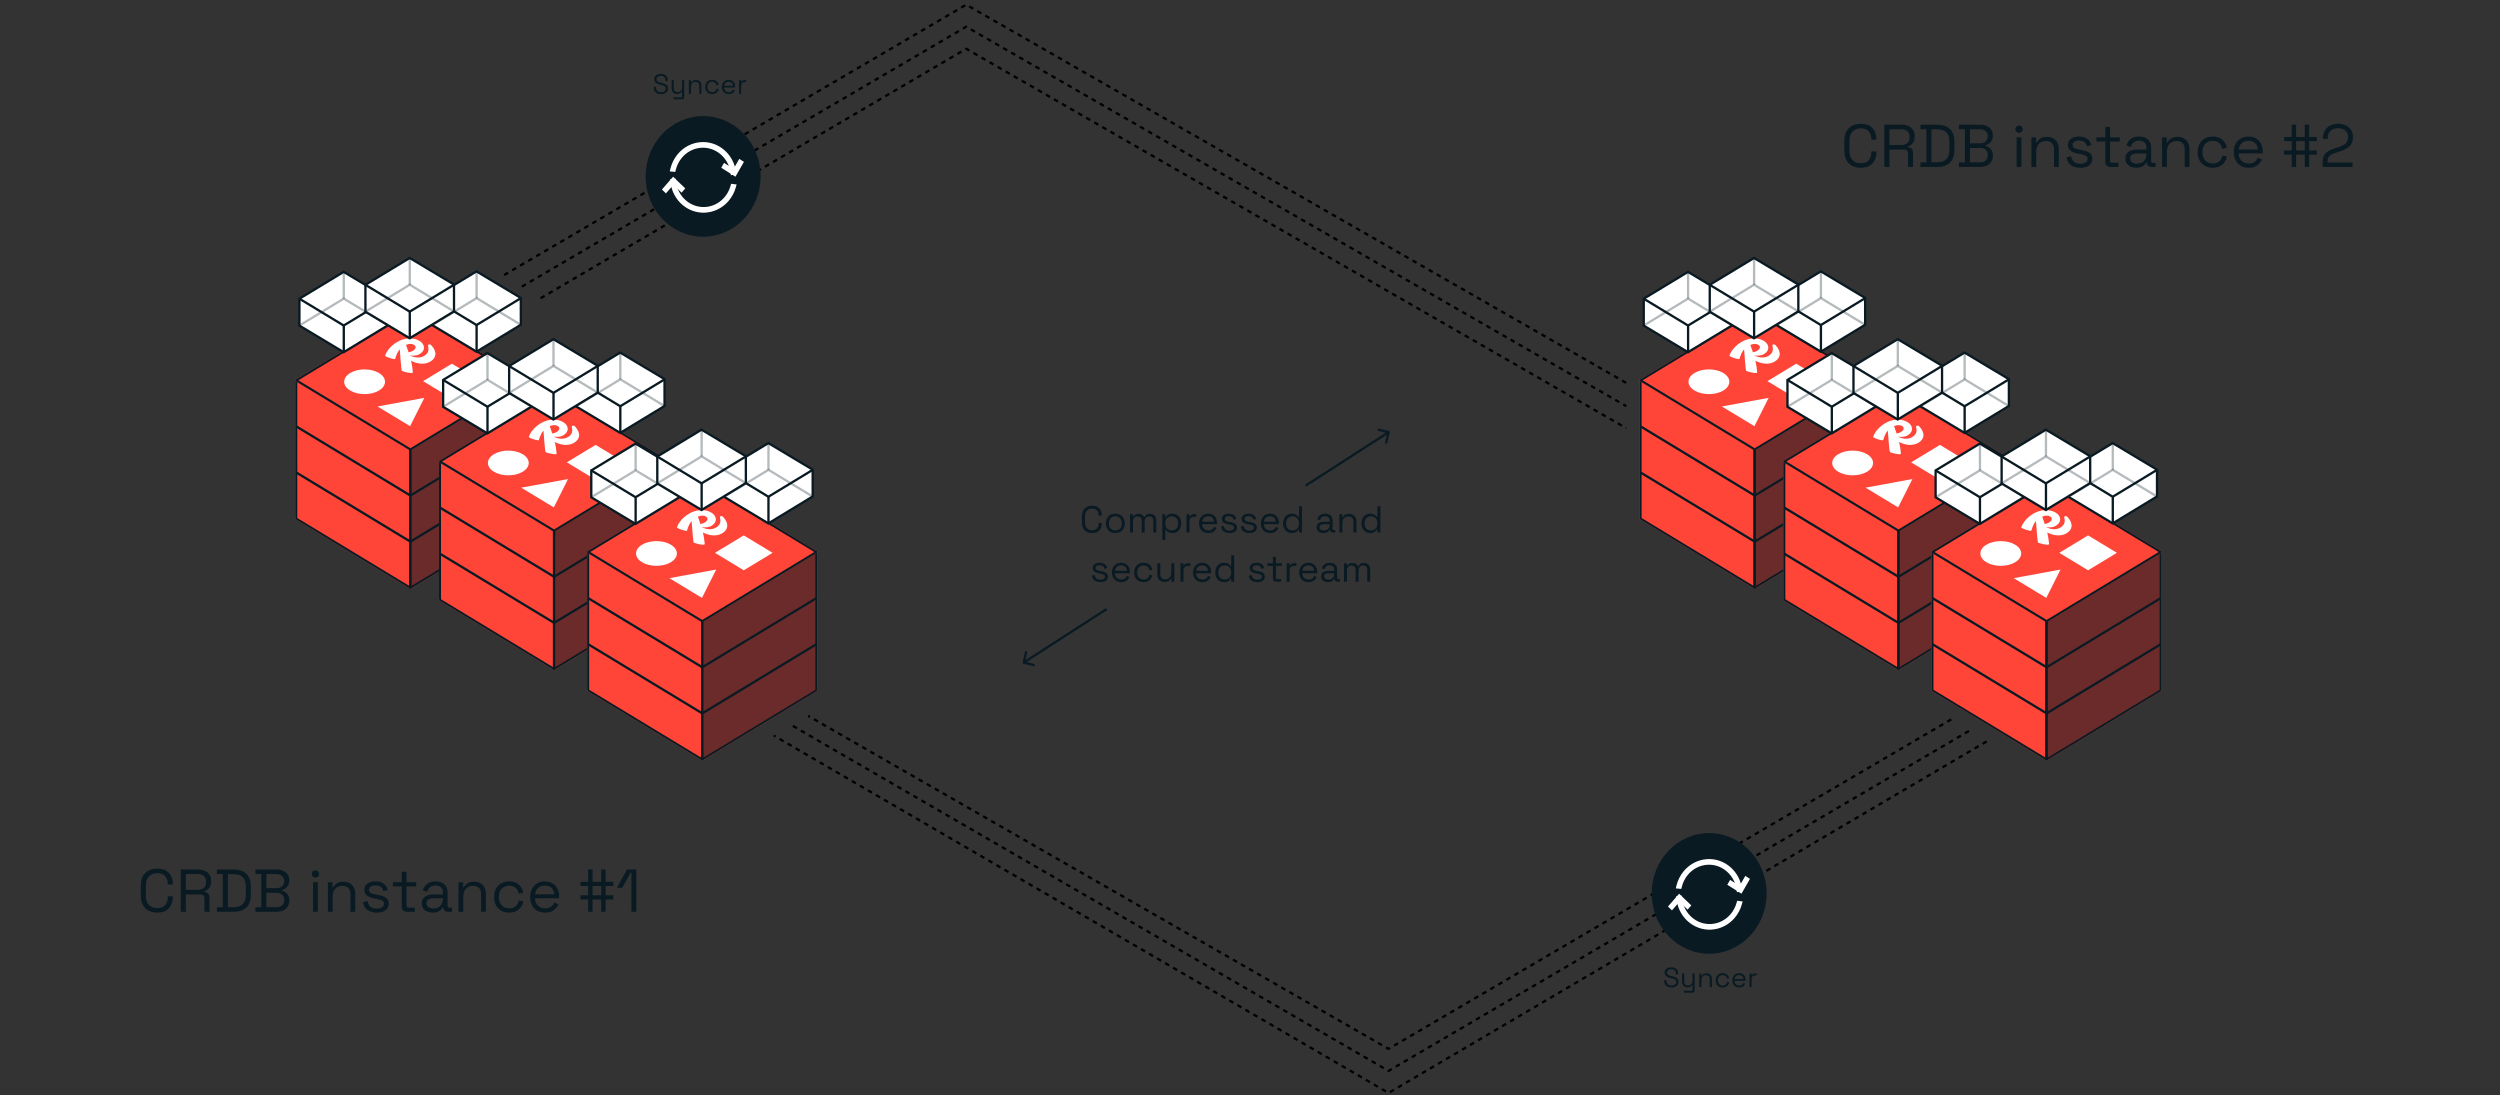 <svg xmlns="http://www.w3.org/2000/svg" fill="none" viewBox="0 0 662 290" height="290" width="662">
<rect x="0" y="0" width="662" height="290" fill="#333333" stroke="none"/>
<rect stroke-linejoin="bevel" stroke-width="0.614" stroke="#FF4438" transform="matrix(0.855 0.518 0 1 434.434 100.712)" height="36.615" width="35.329"></rect>
<rect stroke-linejoin="bevel" stroke-width="0.614" stroke="#FF4438" transform="matrix(0.855 -0.518 0 1 464.648 119.019)" height="36.615" width="35.329"></rect>
<rect stroke-linejoin="bevel" stroke-width="0.614" stroke="#091A23" fill="#FF4438" transform="matrix(0.855 0.518 0 1 434.434 100.712)" height="36.615" width="35.329"></rect>
<rect stroke-linejoin="bevel" stroke-width="0.614" stroke="#091A23" fill="#6B2B2B" transform="matrix(0.855 -0.518 0 1 464.649 119.019)" height="36.615" width="35.329"></rect>
<rect stroke-linejoin="bevel" stroke-width="0.614" stroke="#FF4438" fill="#FF4438" transform="matrix(0.855 0.518 -0.855 0.518 464.65 82.404)" height="35.329" width="35.329"></rect>
<path fill="white" d="M475.64 105.545L468.012 100.923L475.64 96.302L483.268 100.923L475.64 105.545Z" clip-rule="evenodd" fill-rule="evenodd"></path>
<path fill="white" d="M464.558 112.848L455.945 107.63L468.343 105.345L464.572 112.857L464.562 112.851L464.558 112.848Z" clip-rule="evenodd" fill-rule="evenodd"></path>
<path fill="white" d="M456.345 103.406C454.234 104.685 450.812 104.685 448.7 103.406C446.589 102.127 446.589 100.053 448.7 98.774C450.812 97.495 454.234 97.495 456.345 98.774C458.457 100.053 458.457 102.127 456.345 103.406Z" clip-rule="evenodd" fill-rule="evenodd"></path>
<path fill="white" d="M469.321 91.462C469.49 92.365 469.723 93.371 468.297 94.236C467.022 95.008 465.428 94.617 464.485 94.087C465.352 94.274 466.374 94.231 467.204 93.702C468.79 92.677 468.439 91.104 467.097 90.291C465.492 89.318 463.132 89.345 461.044 90.61C459.551 91.515 458.267 92.978 457.946 94.257C458.854 94.823 460.567 95.236 460.62 95.045C460.919 93.949 461.269 93.148 461.836 92.51C461.969 94.044 462.184 97.662 462.376 98.206C462.916 98.485 464.879 98.921 465.183 98.737C465.275 98.681 465.302 98.601 465.302 98.49C465.199 97.375 465.036 96.419 464.826 95.53C466.144 96.221 468.255 96.764 469.953 95.736C471.472 94.815 471.886 93.241 470.113 91.334C469.889 91.102 469.282 91.183 469.321 91.463L469.321 91.462ZM465.604 91.307C466.38 91.778 465.995 92.473 465.295 92.897C464.92 93.124 464.535 93.239 464.18 93.3C463.968 92.664 463.735 92.021 463.488 91.332C464.405 90.936 465.132 91.022 465.604 91.307L465.604 91.307Z"></path>
<path stroke-linejoin="bevel" stroke-width="0.614" stroke-opacity="0.15" stroke="#FF4438" d="M494.865 112.917L464.65 131.224L434.434 112.917"></path>
<path stroke-linejoin="bevel" stroke-width="0.614" stroke="#091A23" d="M494.865 112.917L464.649 131.224L434.434 112.917"></path>
<rect stroke-linejoin="bevel" stroke-width="0.614" stroke="#091A23" transform="matrix(0.855 0.518 -0.855 0.518 464.65 82.404)" height="35.329" width="35.329"></rect>
<path stroke-linejoin="bevel" stroke-width="0.614" stroke="#091A23" d="M494.864 125.122L464.648 143.429L434.433 125.122"></path>
<path stroke-width="0.614" stroke="#091A23" d="M464.624 118.948L464.624 155.79"></path>
<path stroke-width="0.614" stroke="#091A23" fill="white" d="M435.264 86.224V79.097L446.983 71.993L458.714 79.023L458.723 86.129L446.983 93.256L435.264 86.224Z"></path>
<path stroke-width="0.614" stroke-opacity="0.3" stroke="#091A23" d="M435.264 86.201L447.005 79.072L458.661 86.116"></path>
<path stroke-width="0.614" stroke-opacity="0.3" stroke="#091A23" d="M447.006 71.993V79.092"></path>
<path stroke-width="0.614" stroke="#091A23" d="M435.264 79.104L446.994 86.2L458.736 79.072"></path>
<path stroke-width="0.614" stroke="#091A23" d="M447.008 86.19V93.309"></path>
<path stroke-width="0.614" stroke="#091A23" fill="white" d="M470.436 86.094V78.967L482.155 71.862L493.886 78.892L493.895 85.998L482.155 93.126L470.436 86.094Z"></path>
<path stroke-width="0.614" stroke-opacity="0.3" stroke="#091A23" d="M470.437 86.07L482.178 78.94L493.834 85.985"></path>
<path stroke-width="0.614" stroke-opacity="0.3" stroke="#091A23" d="M482.179 71.862V78.962"></path>
<path stroke-width="0.614" stroke="#091A23" d="M470.436 78.973L482.166 86.069L493.908 78.941"></path>
<path stroke-width="0.614" stroke="#091A23" d="M482.18 86.06V93.178"></path>
<path stroke-width="0.614" stroke="#091A23" fill="white" d="M452.743 82.544V75.417L464.462 68.313L476.193 75.343L476.202 82.448L464.462 89.576L452.743 82.544Z"></path>
<path stroke-width="0.614" stroke-opacity="0.3" stroke="#091A23" d="M452.742 82.521L464.483 75.392L476.14 82.436"></path>
<path stroke-width="0.614" stroke-opacity="0.3" stroke="#091A23" d="M464.485 68.313V75.412"></path>
<path stroke-width="0.614" stroke="#091A23" d="M452.744 75.424L464.473 82.52L476.216 75.392"></path>
<path stroke-width="0.614" stroke="#091A23" d="M464.488 82.51V89.629"></path>
<rect stroke-linejoin="bevel" stroke-width="0.614" stroke="#FF4438" transform="matrix(0.855 0.518 0 1 78.456 100.712)" height="36.615" width="35.329"></rect>
<rect stroke-linejoin="bevel" stroke-width="0.614" stroke="#FF4438" transform="matrix(0.855 -0.518 0 1 108.67 119.019)" height="36.615" width="35.329"></rect>
<rect stroke-linejoin="bevel" stroke-width="0.614" stroke="#091A23" fill="#FF4438" transform="matrix(0.855 0.518 0 1 78.455 100.712)" height="36.615" width="35.329"></rect>
<rect stroke-linejoin="bevel" stroke-width="0.614" stroke="#091A23" fill="#6B2B2B" transform="matrix(0.855 -0.518 0 1 108.671 119.019)" height="36.615" width="35.329"></rect>
<rect stroke-linejoin="bevel" stroke-width="0.614" stroke="#FF4438" fill="#FF4438" transform="matrix(0.855 0.518 -0.855 0.518 108.672 82.404)" height="35.329" width="35.329"></rect>
<path fill="white" d="M119.662 105.545L112.034 100.923L119.662 96.301L127.29 100.923L119.662 105.545Z" clip-rule="evenodd" fill-rule="evenodd"></path>
<path fill="white" d="M108.579 112.848L99.967 107.63L112.365 105.345L108.593 112.857L108.584 112.851L108.579 112.848Z" clip-rule="evenodd" fill-rule="evenodd"></path>
<path fill="white" d="M100.367 103.406C98.256 104.685 94.833 104.685 92.722 103.406C90.611 102.127 90.61 100.053 92.722 98.774C94.833 97.495 98.255 97.495 100.367 98.774C102.478 100.053 102.478 102.127 100.367 103.406Z" clip-rule="evenodd" fill-rule="evenodd"></path>
<path fill="white" d="M113.343 91.462C113.511 92.365 113.745 93.371 112.318 94.236C111.044 95.008 109.449 94.617 108.506 94.087C109.374 94.274 110.396 94.231 111.226 93.702C112.811 92.677 112.461 91.104 111.119 90.291C109.514 89.318 107.153 89.345 105.066 90.61C103.573 91.515 102.289 92.978 101.968 94.257C102.876 94.823 104.588 95.236 104.642 95.045C104.941 93.949 105.291 93.148 105.858 92.51C105.991 94.044 106.205 97.662 106.398 98.206C106.937 98.485 108.901 98.921 109.204 98.737C109.297 98.681 109.323 98.601 109.324 98.49C109.22 97.375 109.058 96.419 108.848 95.53C110.166 96.221 112.277 96.764 113.975 95.736C115.494 94.815 115.908 93.241 114.135 91.334C113.911 91.102 113.304 91.183 113.343 91.463L113.343 91.462ZM109.625 91.307C110.402 91.778 110.017 92.473 109.316 92.897C108.942 93.124 108.557 93.239 108.202 93.3C107.99 92.664 107.757 92.021 107.509 91.332C108.427 90.936 109.154 91.022 109.625 91.307L109.625 91.307Z"></path>
<path stroke-linejoin="bevel" stroke-width="0.614" stroke-opacity="0.15" stroke="#FF4438" d="M138.888 112.917L108.672 131.224L78.457 112.917"></path>
<path stroke-linejoin="bevel" stroke-width="0.614" stroke="#091A23" d="M138.888 112.917L108.672 131.224L78.456 112.917"></path>
<rect stroke-linejoin="bevel" stroke-width="0.614" stroke="#091A23" transform="matrix(0.855 0.518 -0.855 0.518 108.672 82.404)" height="35.329" width="35.329"></rect>
<path stroke-linejoin="bevel" stroke-width="0.614" stroke="#091A23" d="M138.886 125.122L108.67 143.429L78.455 125.122"></path>
<path stroke-width="0.614" stroke="#091A23" d="M108.646 118.948L108.646 155.79"></path>
<path stroke-width="0.614" stroke="#091A23" fill="white" d="M79.286 86.224V79.097L91.005 71.993L102.736 79.023L102.745 86.129L91.005 93.256L79.286 86.224Z"></path>
<path stroke-width="0.614" stroke-opacity="0.3" stroke="#091A23" d="M79.286 86.201L91.028 79.072L102.684 86.116"></path>
<path stroke-width="0.614" stroke-opacity="0.3" stroke="#091A23" d="M91.029 71.993V79.092"></path>
<path stroke-width="0.614" stroke="#091A23" d="M79.288 79.104L91.017 86.2L102.759 79.072"></path>
<path stroke-width="0.614" stroke="#091A23" d="M91.032 86.19V93.309"></path>
<path stroke-width="0.614" stroke="#091A23" fill="white" d="M114.459 86.094V78.967L126.178 71.862L137.909 78.892L137.918 85.998L126.178 93.126L114.459 86.094Z"></path>
<path stroke-width="0.614" stroke-opacity="0.3" stroke="#091A23" d="M114.459 86.07L126.2 78.94L137.857 85.985"></path>
<path stroke-width="0.614" stroke-opacity="0.3" stroke="#091A23" d="M126.202 71.862V78.962"></path>
<path stroke-width="0.614" stroke="#091A23" d="M114.459 78.973L126.189 86.069L137.931 78.941"></path>
<path stroke-width="0.614" stroke="#091A23" d="M126.203 86.06V93.178"></path>
<path stroke-width="0.614" stroke="#091A23" fill="white" d="M96.766 82.544V75.417L108.484 68.313L120.216 75.343L120.225 82.448L108.484 89.576L96.766 82.544Z"></path>
<path stroke-width="0.614" stroke-opacity="0.3" stroke="#091A23" d="M96.766 82.521L108.507 75.392L120.164 82.436"></path>
<path stroke-width="0.614" stroke-opacity="0.3" stroke="#091A23" d="M108.509 68.313V75.412"></path>
<path stroke-width="0.614" stroke="#091A23" d="M96.767 75.424L108.497 82.52L120.239 75.392"></path>
<path stroke-width="0.614" stroke="#091A23" d="M108.511 82.51V89.629"></path>
<rect stroke-linejoin="bevel" stroke-width="0.614" stroke="#FF4438" transform="matrix(0.855 0.518 0 1 472.491 122.217)" height="36.615" width="35.329"></rect>
<rect stroke-linejoin="bevel" stroke-width="0.614" stroke="#FF4438" transform="matrix(0.855 -0.518 0 1 502.705 140.525)" height="36.615" width="35.329"></rect>
<rect stroke-linejoin="bevel" stroke-width="0.614" stroke="#091A23" fill="#FF4438" transform="matrix(0.855 0.518 0 1 472.491 122.217)" height="36.615" width="35.329"></rect>
<rect stroke-linejoin="bevel" stroke-width="0.614" stroke="#091A23" fill="#6B2B2B" transform="matrix(0.855 -0.518 0 1 502.707 140.525)" height="36.615" width="35.329"></rect>
<rect stroke-linejoin="bevel" stroke-width="0.614" stroke="#FF4438" fill="#FF4438" transform="matrix(0.855 0.518 -0.855 0.518 502.708 103.909)" height="35.329" width="35.329"></rect>
<path fill="white" d="M513.698 127.05L506.069 122.429L513.697 117.807L521.325 122.429L513.698 127.05Z" clip-rule="evenodd" fill-rule="evenodd"></path>
<path fill="white" d="M502.615 134.353L494.002 129.135L506.4 126.85L502.629 134.362L502.619 134.356L502.615 134.353Z" clip-rule="evenodd" fill-rule="evenodd"></path>
<path fill="white" d="M494.403 124.911C492.291 126.191 488.869 126.191 486.758 124.911C484.646 123.632 484.646 121.558 486.757 120.279C488.869 119 492.291 119 494.402 120.279C496.514 121.559 496.514 123.632 494.403 124.911Z" clip-rule="evenodd" fill-rule="evenodd"></path>
<path fill="white" d="M507.378 112.968C507.546 113.871 507.78 114.877 506.353 115.741C505.079 116.514 503.484 116.123 502.541 115.592C503.409 115.779 504.431 115.737 505.261 115.207C506.846 114.183 506.496 112.61 505.154 111.796C503.548 110.824 501.188 110.851 499.101 112.116C497.608 113.02 496.323 114.484 496.003 115.763C496.91 116.329 498.623 116.742 498.677 116.55C498.976 115.454 499.326 114.654 499.893 114.015C500.025 115.549 500.24 119.168 500.433 119.711C500.972 119.99 502.936 120.427 503.239 120.243C503.332 120.187 503.358 120.107 503.359 119.995C503.255 118.881 503.093 117.925 502.883 117.035C504.201 117.727 506.312 118.27 508.009 117.241C509.529 116.321 509.943 114.746 508.169 112.839C507.946 112.608 507.339 112.689 507.378 112.968L507.378 112.968ZM503.66 112.813C504.437 113.283 504.052 113.979 503.351 114.403C502.977 114.63 502.592 114.745 502.237 114.805C502.025 114.17 501.792 113.526 501.544 112.837C502.461 112.442 503.189 112.527 503.66 112.813L503.66 112.813Z"></path>
<path stroke-linejoin="bevel" stroke-width="0.614" stroke-opacity="0.15" stroke="#FF4438" d="M532.924 134.422L502.708 152.73L472.492 134.422"></path>
<path stroke-linejoin="bevel" stroke-width="0.614" stroke="#091A23" d="M532.922 134.422L502.707 152.73L472.491 134.422"></path>
<rect stroke-linejoin="bevel" stroke-width="0.614" stroke="#091A23" transform="matrix(0.855 0.518 -0.855 0.518 502.708 103.909)" height="35.329" width="35.329"></rect>
<path stroke-linejoin="bevel" stroke-width="0.614" stroke="#091A23" d="M532.921 146.627L502.706 164.934L472.49 146.627"></path>
<path stroke-width="0.614" stroke="#091A23" d="M502.681 140.453L502.681 177.295"></path>
<path stroke-width="0.614" stroke="#091A23" fill="white" d="M473.321 107.729V100.603L485.04 93.498L496.771 100.528L496.78 107.634L485.04 114.761L473.321 107.729Z"></path>
<path stroke-width="0.614" stroke-opacity="0.3" stroke="#091A23" d="M473.322 107.706L485.063 100.577L496.72 107.621"></path>
<path stroke-width="0.614" stroke-opacity="0.3" stroke="#091A23" d="M485.065 93.498V100.597"></path>
<path stroke-width="0.614" stroke="#091A23" d="M473.322 100.609L485.051 107.705L496.794 100.577"></path>
<path stroke-width="0.614" stroke="#091A23" d="M485.066 107.695V114.814"></path>
<path stroke-width="0.614" stroke="#091A23" fill="white" d="M508.494 107.599V100.472L520.213 93.368L531.944 100.398L531.953 107.503L520.213 114.631L508.494 107.599Z"></path>
<path stroke-width="0.614" stroke-opacity="0.3" stroke="#091A23" d="M508.495 107.575L520.236 100.446L531.892 107.49"></path>
<path stroke-width="0.614" stroke-opacity="0.3" stroke="#091A23" d="M520.237 93.368V100.467"></path>
<path stroke-width="0.614" stroke="#091A23" d="M508.494 100.479L520.224 107.575L531.966 100.447"></path>
<path stroke-width="0.614" stroke="#091A23" d="M520.238 107.565V114.683"></path>
<path stroke-width="0.614" stroke="#091A23" fill="white" d="M490.801 104.049V96.922L502.52 89.818L514.251 96.848L514.26 103.954L502.52 111.081L490.801 104.049Z"></path>
<path stroke-width="0.614" stroke-opacity="0.3" stroke="#091A23" d="M490.8 104.027L502.542 96.897L514.198 103.942"></path>
<path stroke-width="0.614" stroke-opacity="0.3" stroke="#091A23" d="M502.543 89.818V96.917"></path>
<path stroke-width="0.614" stroke="#091A23" d="M490.802 96.93L502.531 104.026L514.274 96.897"></path>
<path stroke-width="0.614" stroke="#091A23" d="M502.546 104.016V111.134"></path>
<rect stroke-linejoin="bevel" stroke-width="0.614" stroke="#FF4438" transform="matrix(0.855 0.518 0 1 116.514 122.217)" height="36.615" width="35.329"></rect>
<rect stroke-linejoin="bevel" stroke-width="0.614" stroke="#FF4438" transform="matrix(0.855 -0.518 0 1 146.728 140.525)" height="36.615" width="35.329"></rect>
<rect stroke-linejoin="bevel" stroke-width="0.614" stroke="#091A23" fill="#FF4438" transform="matrix(0.855 0.518 0 1 116.513 122.217)" height="36.615" width="35.329"></rect>
<rect stroke-linejoin="bevel" stroke-width="0.614" stroke="#091A23" fill="#6B2B2B" transform="matrix(0.855 -0.518 0 1 146.729 140.525)" height="36.615" width="35.329"></rect>
<rect stroke-linejoin="bevel" stroke-width="0.614" stroke="#FF4438" fill="#FF4438" transform="matrix(0.855 0.518 -0.855 0.518 146.73 103.909)" height="35.329" width="35.329"></rect>
<path fill="white" d="M157.72 127.05L150.092 122.428L157.72 117.807L165.348 122.429L157.72 127.05Z" clip-rule="evenodd" fill-rule="evenodd"></path>
<path fill="white" d="M146.637 134.353L138.025 129.135L150.423 126.85L146.651 134.362L146.642 134.356L146.637 134.353Z" clip-rule="evenodd" fill-rule="evenodd"></path>
<path fill="white" d="M138.426 124.911C136.314 126.191 132.892 126.191 130.78 124.911C128.669 123.632 128.669 121.558 130.78 120.279C132.892 119 136.314 119 138.425 120.279C140.537 121.559 140.537 123.632 138.426 124.911Z" clip-rule="evenodd" fill-rule="evenodd"></path>
<path fill="white" d="M151.401 112.968C151.569 113.87 151.803 114.877 150.376 115.741C149.101 116.513 147.507 116.123 146.564 115.592C147.432 115.779 148.454 115.737 149.284 115.207C150.869 114.182 150.519 112.609 149.177 111.796C147.571 110.824 145.211 110.851 143.124 112.115C141.631 113.02 140.346 114.484 140.026 115.762C140.933 116.328 142.646 116.742 142.7 116.55C142.999 115.454 143.349 114.654 143.916 114.015C144.048 115.549 144.263 119.168 144.456 119.711C144.995 119.99 146.958 120.427 147.262 120.243C147.355 120.187 147.381 120.107 147.382 119.995C147.278 118.881 147.115 117.925 146.906 117.035C148.224 117.727 150.335 118.27 152.032 117.241C153.552 116.32 153.966 114.746 152.192 112.839C151.969 112.608 151.362 112.688 151.401 112.968L151.401 112.968ZM147.683 112.813C148.46 113.283 148.075 113.978 147.374 114.403C147 114.629 146.615 114.744 146.26 114.805C146.048 114.169 145.815 113.526 145.567 112.837C146.484 112.442 147.212 112.527 147.683 112.812L147.683 112.813Z"></path>
<path stroke-linejoin="bevel" stroke-width="0.614" stroke-opacity="0.15" stroke="#FF4438" d="M176.946 134.422L146.73 152.73L116.514 134.422"></path>
<path stroke-linejoin="bevel" stroke-width="0.614" stroke="#091A23" d="M176.945 134.422L146.729 152.73L116.514 134.422"></path>
<rect stroke-linejoin="bevel" stroke-width="0.614" stroke="#091A23" transform="matrix(0.855 0.518 -0.855 0.518 146.73 103.909)" height="35.329" width="35.329"></rect>
<path stroke-linejoin="bevel" stroke-width="0.614" stroke="#091A23" d="M176.944 146.627L146.729 164.934L116.513 146.627"></path>
<path stroke-width="0.614" stroke="#091A23" d="M146.704 140.453L146.704 177.295"></path>
<path stroke-width="0.614" stroke="#091A23" fill="white" d="M117.344 107.729V100.603L129.062 93.498L140.794 100.528L140.803 107.634L129.062 114.761L117.344 107.729Z"></path>
<path stroke-width="0.614" stroke-opacity="0.3" stroke="#091A23" d="M117.344 107.706L129.085 100.577L140.742 107.621"></path>
<path stroke-width="0.614" stroke-opacity="0.3" stroke="#091A23" d="M129.086 93.498V100.597"></path>
<path stroke-width="0.614" stroke="#091A23" d="M117.344 100.609L129.074 107.705L140.816 100.577"></path>
<path stroke-width="0.614" stroke="#091A23" d="M129.088 107.695V114.814"></path>
<path stroke-width="0.614" stroke="#091A23" fill="white" d="M152.516 107.599V100.472L164.235 93.368L175.966 100.398L175.975 107.503L164.235 114.631L152.516 107.599Z"></path>
<path stroke-width="0.614" stroke-opacity="0.3" stroke="#091A23" d="M152.516 107.575L164.257 100.446L175.914 107.49"></path>
<path stroke-width="0.614" stroke-opacity="0.3" stroke="#091A23" d="M164.259 93.368V100.467"></path>
<path stroke-width="0.614" stroke="#091A23" d="M152.516 100.479L164.245 107.575L175.988 100.447"></path>
<path stroke-width="0.614" stroke="#091A23" d="M164.26 107.565V114.683"></path>
<path stroke-width="0.614" stroke="#091A23" fill="white" d="M134.823 104.049V96.922L146.542 89.818L158.273 96.848L158.282 103.954L146.542 111.081L134.823 104.049Z"></path>
<path stroke-width="0.614" stroke-opacity="0.3" stroke="#091A23" d="M134.823 104.027L146.564 96.897L158.221 103.942"></path>
<path stroke-width="0.614" stroke-opacity="0.3" stroke="#091A23" d="M146.565 89.818V96.917"></path>
<path stroke-width="0.614" stroke="#091A23" d="M134.824 96.93L146.553 104.026L158.296 96.897"></path>
<path stroke-width="0.614" stroke="#091A23" d="M146.569 104.016V111.134"></path>
<rect stroke-linejoin="bevel" stroke-width="0.614" stroke="#FF4438" transform="matrix(0.855 0.518 0 1 511.719 146.18)" height="36.615" width="35.329"></rect>
<rect stroke-linejoin="bevel" stroke-width="0.614" stroke="#FF4438" transform="matrix(0.855 -0.518 0 1 541.933 164.488)" height="36.615" width="35.329"></rect>
<rect stroke-linejoin="bevel" stroke-width="0.614" stroke="#091A23" fill="#FF4438" transform="matrix(0.855 0.518 0 1 511.719 146.18)" height="36.615" width="35.329"></rect>
<rect stroke-linejoin="bevel" stroke-width="0.614" stroke="#091A23" fill="#6B2B2B" transform="matrix(0.855 -0.518 0 1 541.934 164.488)" height="36.615" width="35.329"></rect>
<rect stroke-linejoin="bevel" stroke-width="0.614" stroke="#FF4438" fill="#FF4438" transform="matrix(0.855 0.518 -0.855 0.518 541.935 127.872)" height="35.329" width="35.329"></rect>
<path fill="white" d="M552.926 151.013L545.297 146.391L552.925 141.77L560.553 146.391L552.926 151.013Z" clip-rule="evenodd" fill-rule="evenodd"></path>
<path fill="white" d="M541.842 158.316L533.23 153.098L545.628 150.813L541.856 158.325L541.847 158.319L541.842 158.316Z" clip-rule="evenodd" fill-rule="evenodd"></path>
<path fill="white" d="M533.63 148.874C531.518 150.154 528.096 150.154 525.985 148.874C523.873 147.595 523.873 145.522 525.984 144.242C528.096 142.963 531.518 142.963 533.629 144.242C535.741 145.522 535.741 147.595 533.63 148.874Z" clip-rule="evenodd" fill-rule="evenodd"></path>
<path fill="white" d="M546.606 136.931C546.774 137.833 547.008 138.839 545.581 139.704C544.307 140.476 542.712 140.086 541.769 139.555C542.637 139.742 543.659 139.7 544.489 139.17C546.074 138.145 545.724 136.572 544.382 135.759C542.776 134.786 540.416 134.813 538.329 136.078C536.836 136.983 535.552 138.447 535.231 139.725C536.138 140.291 537.851 140.705 537.905 140.513C538.204 139.417 538.554 138.617 539.121 137.978C539.253 139.512 539.468 143.13 539.661 143.674C540.2 143.953 542.164 144.39 542.467 144.206C542.56 144.15 542.586 144.07 542.587 143.958C542.483 142.844 542.321 141.888 542.111 140.998C543.429 141.69 545.54 142.233 547.238 141.204C548.757 140.283 549.171 138.709 547.398 136.802C547.174 136.571 546.567 136.651 546.606 136.931L546.606 136.931ZM542.888 136.775C543.665 137.246 543.28 137.941 542.579 138.366C542.205 138.592 541.82 138.707 541.465 138.768C541.253 138.132 541.02 137.489 540.772 136.8C541.689 136.405 542.417 136.49 542.888 136.775L542.888 136.775Z"></path>
<path stroke-linejoin="bevel" stroke-width="0.614" stroke-opacity="0.15" stroke="#FF4438" d="M572.15 158.385L541.935 176.693L511.719 158.385"></path>
<path stroke-linejoin="bevel" stroke-width="0.614" stroke="#091A23" d="M572.15 158.385L541.934 176.693L511.719 158.385"></path>
<rect stroke-linejoin="bevel" stroke-width="0.614" stroke="#091A23" transform="matrix(0.855 0.518 -0.855 0.518 541.935 127.872)" height="35.329" width="35.329"></rect>
<path stroke-linejoin="bevel" stroke-width="0.614" stroke="#091A23" d="M572.149 170.59L541.933 188.897L511.717 170.59"></path>
<path stroke-width="0.614" stroke="#091A23" d="M541.908 164.417L541.908 201.259"></path>
<path stroke-width="0.614" stroke="#091A23" fill="white" d="M512.549 131.692V124.565L524.268 117.461L535.999 124.491L536.008 131.597L524.268 138.724L512.549 131.692Z"></path>
<path stroke-width="0.614" stroke-opacity="0.3" stroke="#091A23" d="M512.549 131.67L524.29 124.54L535.947 131.584"></path>
<path stroke-width="0.614" stroke-opacity="0.3" stroke="#091A23" d="M524.291 117.461V124.56"></path>
<path stroke-width="0.614" stroke="#091A23" d="M512.549 124.572L524.279 131.668L536.021 124.54"></path>
<path stroke-width="0.614" stroke="#091A23" d="M524.294 131.658V138.777"></path>
<path stroke-width="0.614" stroke="#091A23" fill="white" d="M547.721 131.562V124.435L559.44 117.331L571.171 124.361L571.18 131.467L559.44 138.594L547.721 131.562Z"></path>
<path stroke-width="0.614" stroke-opacity="0.3" stroke="#091A23" d="M547.721 131.538L559.462 124.408L571.118 131.453"></path>
<path stroke-width="0.614" stroke-opacity="0.3" stroke="#091A23" d="M559.463 117.331V124.43"></path>
<path stroke-width="0.614" stroke="#091A23" d="M547.721 124.442L559.45 131.538L571.193 124.41"></path>
<path stroke-width="0.614" stroke="#091A23" d="M559.465 131.528V138.646"></path>
<path stroke-width="0.614" stroke="#091A23" fill="white" d="M530.028 128.012V120.886L541.747 113.781L553.478 120.811L553.487 127.917L541.747 135.045L530.028 128.012Z"></path>
<path stroke-width="0.614" stroke-opacity="0.3" stroke="#091A23" d="M530.028 127.99L541.769 120.86L553.426 127.905"></path>
<path stroke-width="0.614" stroke-opacity="0.3" stroke="#091A23" d="M541.771 113.781V120.88"></path>
<path stroke-width="0.614" stroke="#091A23" d="M530.029 120.893L541.758 127.989L553.501 120.861"></path>
<path stroke-width="0.614" stroke="#091A23" d="M541.773 127.979V135.097"></path>
<rect stroke-linejoin="bevel" stroke-width="0.614" stroke="#FF4438" transform="matrix(0.855 0.518 0 1 155.742 146.18)" height="36.615" width="35.329"></rect>
<rect stroke-linejoin="bevel" stroke-width="0.614" stroke="#FF4438" transform="matrix(0.855 -0.518 0 1 185.956 164.488)" height="36.615" width="35.329"></rect>
<rect stroke-linejoin="bevel" stroke-width="0.614" stroke="#091A23" fill="#FF4438" transform="matrix(0.855 0.518 0 1 155.742 146.18)" height="36.615" width="35.329"></rect>
<rect stroke-linejoin="bevel" stroke-width="0.614" stroke="#091A23" fill="#6B2B2B" transform="matrix(0.855 -0.518 0 1 185.957 164.488)" height="36.615" width="35.329"></rect>
<rect stroke-linejoin="bevel" stroke-width="0.614" stroke="#FF4438" fill="#FF4438" transform="matrix(0.855 0.518 -0.855 0.518 185.958 127.872)" height="35.329" width="35.329"></rect>
<path fill="white" d="M196.947 151.013L189.319 146.391L196.947 141.77L204.575 146.392L196.947 151.013Z" clip-rule="evenodd" fill-rule="evenodd"></path>
<path fill="white" d="M185.865 158.316L177.252 153.098L189.65 150.813L185.879 158.325L185.869 158.319L185.865 158.316Z" clip-rule="evenodd" fill-rule="evenodd"></path>
<path fill="white" d="M177.653 148.875C175.541 150.154 172.119 150.154 170.008 148.875C167.896 147.595 167.896 145.522 170.007 144.243C172.119 142.963 175.541 142.963 177.652 144.243C179.764 145.522 179.764 147.595 177.653 148.875Z" clip-rule="evenodd" fill-rule="evenodd"></path>
<path fill="white" d="M190.629 136.931C190.797 137.833 191.031 138.84 189.604 139.704C188.329 140.476 186.735 140.086 185.792 139.555C186.659 139.742 187.681 139.7 188.511 139.17C190.097 138.146 189.746 136.572 188.404 135.759C186.799 134.787 184.439 134.814 182.351 136.079C180.858 136.983 179.574 138.447 179.253 139.725C180.161 140.291 181.874 140.705 181.927 140.513C182.226 139.417 182.576 138.617 183.143 137.978C183.276 139.512 183.491 143.131 183.683 143.674C184.223 143.953 186.186 144.39 186.49 144.206C186.582 144.15 186.609 144.07 186.609 143.958C186.506 142.844 186.343 141.888 186.133 140.998C187.451 141.69 189.562 142.233 191.26 141.204C192.78 140.283 193.194 138.709 191.42 136.802C191.196 136.571 190.59 136.651 190.628 136.931L190.629 136.931ZM186.911 136.776C187.687 137.246 187.302 137.942 186.602 138.366C186.228 138.593 185.842 138.707 185.488 138.768C185.275 138.132 185.042 137.489 184.795 136.8C185.712 136.405 186.44 136.49 186.911 136.775L186.911 136.776Z"></path>
<path stroke-linejoin="bevel" stroke-width="0.614" stroke-opacity="0.15" stroke="#FF4438" d="M216.174 158.385L185.958 176.693L155.742 158.385"></path>
<path stroke-linejoin="bevel" stroke-width="0.614" stroke="#091A23" d="M216.173 158.385L185.958 176.693L155.742 158.385"></path>
<rect stroke-linejoin="bevel" stroke-width="0.614" stroke="#091A23" transform="matrix(0.855 0.518 -0.855 0.518 185.958 127.872)" height="35.329" width="35.329"></rect>
<path stroke-linejoin="bevel" stroke-width="0.614" stroke="#091A23" d="M216.172 170.59L185.956 188.897L155.74 170.59"></path>
<path stroke-width="0.614" stroke="#091A23" d="M185.931 164.417L185.931 201.259"></path>
<path stroke-width="0.614" stroke="#091A23" fill="white" d="M156.571 131.692V124.565L168.29 117.461L180.021 124.491L180.03 131.597L168.29 138.724L156.571 131.692Z"></path>
<path stroke-width="0.614" stroke-opacity="0.3" stroke="#091A23" d="M156.572 131.67L168.313 124.54L179.969 131.584"></path>
<path stroke-width="0.614" stroke-opacity="0.3" stroke="#091A23" d="M168.314 117.461V124.56"></path>
<path stroke-width="0.614" stroke="#091A23" d="M156.573 124.572L168.302 131.668L180.045 124.54"></path>
<path stroke-width="0.614" stroke="#091A23" d="M168.316 131.658V138.777"></path>
<path stroke-width="0.614" stroke="#091A23" fill="white" d="M191.744 131.562V124.435L203.463 117.331L215.194 124.361L215.203 131.467L203.463 138.594L191.744 131.562Z"></path>
<path stroke-width="0.614" stroke-opacity="0.3" stroke="#091A23" d="M191.744 131.538L203.486 124.408L215.142 131.453"></path>
<path stroke-width="0.614" stroke-opacity="0.3" stroke="#091A23" d="M203.487 117.331V124.43"></path>
<path stroke-width="0.614" stroke="#091A23" d="M191.744 124.442L203.474 131.538L215.216 124.41"></path>
<path stroke-width="0.614" stroke="#091A23" d="M203.488 131.528V138.646"></path>
<path stroke-width="0.614" stroke="#091A23" fill="white" d="M174.05 128.012V120.886L185.769 113.781L197.5 120.811L197.509 127.917L185.769 135.045L174.05 128.012Z"></path>
<path stroke-width="0.614" stroke-opacity="0.3" stroke="#091A23" d="M174.05 127.99L185.791 120.86L197.448 127.905"></path>
<path stroke-width="0.614" stroke-opacity="0.3" stroke="#091A23" d="M185.792 113.781V120.88"></path>
<path stroke-width="0.614" stroke="#091A23" d="M174.052 120.893L185.781 127.989L197.523 120.861"></path>
<path stroke-width="0.614" stroke="#091A23" d="M185.795 127.979V135.097"></path>
<path fill="#091A23" d="M492.754 44.429C491.42 44.429 490.359 44.045 489.57 43.277C488.78 42.498 488.386 41.368 488.386 39.885V37.325C488.386 35.842 488.78 34.717 489.57 33.949C490.359 33.17 491.42 32.781 492.754 32.781C494.076 32.781 495.09 33.149 495.794 33.885C496.508 34.621 496.866 35.629 496.866 36.909V36.989H495.538V36.861C495.538 36.018 495.308 35.33 494.85 34.797C494.402 34.253 493.703 33.981 492.754 33.981C491.804 33.981 491.063 34.274 490.53 34.861C489.996 35.437 489.73 36.248 489.73 37.293V39.917C489.73 40.962 489.996 41.778 490.53 42.365C491.063 42.941 491.804 43.229 492.754 43.229C493.703 43.229 494.402 42.962 494.85 42.429C495.308 41.885 495.538 41.192 495.538 40.349V40.093H496.866V40.301C496.866 41.581 496.508 42.589 495.794 43.325C495.09 44.061 494.076 44.429 492.754 44.429ZM498.971 44.205V33.005H503.499C504.193 33.005 504.801 33.128 505.323 33.373C505.857 33.608 506.273 33.949 506.571 34.397C506.87 34.834 507.019 35.362 507.019 35.981V36.157C507.019 36.893 506.843 37.474 506.491 37.901C506.139 38.328 505.723 38.616 505.243 38.765V38.989C505.627 39 505.942 39.128 506.187 39.373C506.443 39.608 506.571 39.965 506.571 40.445V44.205H505.243V40.605C505.243 40.285 505.153 40.04 504.971 39.869C504.801 39.698 504.539 39.613 504.187 39.613H500.315V44.205H498.971ZM500.315 38.397H503.371C504.107 38.397 504.673 38.221 505.067 37.869C505.473 37.506 505.675 37.005 505.675 36.365V36.253C505.675 35.613 505.478 35.117 505.083 34.765C504.689 34.402 504.118 34.221 503.371 34.221H500.315V38.397ZM508.537 44.205V43.005H510.105V34.205H508.537V33.005H512.905C514.377 33.005 515.513 33.378 516.313 34.125C517.124 34.872 517.529 36.018 517.529 37.565V39.645C517.529 41.202 517.124 42.354 516.313 43.101C515.513 43.837 514.377 44.205 512.905 44.205H508.537ZM511.449 42.989H512.905C513.993 42.989 514.814 42.722 515.369 42.189C515.924 41.656 516.201 40.829 516.201 39.709V37.517C516.201 36.376 515.924 35.544 515.369 35.021C514.814 34.498 513.993 34.237 512.905 34.237H511.449V42.989ZM518.74 44.205V43.005H520.308V34.205H518.74V33.005H524.356C525.007 33.005 525.583 33.122 526.084 33.357C526.596 33.592 526.991 33.922 527.268 34.349C527.556 34.765 527.7 35.256 527.7 35.821V35.949C527.7 36.472 527.599 36.904 527.396 37.245C527.193 37.576 526.953 37.837 526.676 38.029C526.399 38.21 526.127 38.344 525.86 38.429V38.653C526.127 38.717 526.404 38.845 526.692 39.037C526.98 39.218 527.22 39.48 527.412 39.821C527.615 40.162 527.716 40.594 527.716 41.117V41.277C527.716 41.885 527.567 42.413 527.268 42.861C526.98 43.298 526.58 43.634 526.068 43.869C525.567 44.093 524.991 44.205 524.34 44.205H518.74ZM521.652 42.989H524.196C524.9 42.989 525.439 42.824 525.812 42.493C526.185 42.162 526.372 41.714 526.372 41.149V41.005C526.372 40.44 526.185 39.992 525.812 39.661C525.439 39.33 524.9 39.165 524.196 39.165H521.652V42.989ZM521.652 37.949H524.244C524.884 37.949 525.396 37.789 525.78 37.469C526.164 37.138 526.356 36.706 526.356 36.173V36.013C526.356 35.469 526.164 35.037 525.78 34.717C525.407 34.386 524.895 34.221 524.244 34.221H521.652V37.949ZM534.004 44.205V36.381H535.268V44.205H534.004ZM534.644 35.165C534.366 35.165 534.132 35.074 533.94 34.893C533.758 34.712 533.668 34.482 533.668 34.205C533.668 33.917 533.758 33.682 533.94 33.501C534.132 33.32 534.366 33.229 534.644 33.229C534.921 33.229 535.15 33.32 535.332 33.501C535.513 33.682 535.604 33.917 535.604 34.205C535.604 34.482 535.513 34.712 535.332 34.893C535.15 35.074 534.921 35.165 534.644 35.165ZM537.925 44.205V36.381H539.157V37.709H539.381C539.552 37.336 539.84 37 540.245 36.701C540.661 36.392 541.269 36.237 542.069 36.237C542.656 36.237 543.179 36.36 543.637 36.605C544.107 36.85 544.48 37.213 544.757 37.693C545.035 38.173 545.173 38.765 545.173 39.469V44.205H543.909V39.565C543.909 38.786 543.712 38.221 543.317 37.869C542.933 37.517 542.411 37.341 541.749 37.341C540.992 37.341 540.373 37.586 539.893 38.077C539.424 38.568 539.189 39.298 539.189 40.269V44.205H537.925ZM550.89 44.429C549.919 44.429 549.098 44.205 548.426 43.757C547.765 43.309 547.365 42.6 547.226 41.629L548.426 41.357C548.511 41.869 548.671 42.274 548.906 42.573C549.141 42.861 549.429 43.069 549.77 43.197C550.122 43.314 550.495 43.373 550.89 43.373C551.477 43.373 551.941 43.256 552.282 43.021C552.623 42.786 552.794 42.472 552.794 42.077C552.794 41.672 552.629 41.389 552.298 41.229C551.978 41.058 551.535 40.92 550.97 40.813L550.314 40.701C549.813 40.616 549.354 40.482 548.938 40.301C548.522 40.12 548.191 39.874 547.946 39.565C547.701 39.256 547.578 38.866 547.578 38.397C547.578 37.693 547.85 37.144 548.394 36.749C548.938 36.354 549.658 36.157 550.554 36.157C551.439 36.157 552.154 36.36 552.698 36.765C553.253 37.16 553.61 37.72 553.77 38.445L552.586 38.749C552.49 38.184 552.261 37.789 551.898 37.565C551.535 37.33 551.087 37.213 550.554 37.213C550.021 37.213 549.599 37.314 549.29 37.517C548.981 37.709 548.826 37.997 548.826 38.381C548.826 38.754 548.97 39.032 549.258 39.213C549.557 39.384 549.951 39.512 550.442 39.597L551.098 39.709C551.653 39.805 552.149 39.938 552.586 40.109C553.034 40.269 553.386 40.504 553.642 40.813C553.909 41.122 554.042 41.528 554.042 42.029C554.042 42.797 553.754 43.389 553.178 43.805C552.613 44.221 551.85 44.429 550.89 44.429ZM558.884 44.205C558.436 44.205 558.089 44.082 557.844 43.837C557.609 43.592 557.492 43.256 557.492 42.829V37.485H555.14V36.381H557.492V33.597H558.756V36.381H561.316V37.485H558.756V42.637C558.756 42.957 558.91 43.117 559.22 43.117H560.964V44.205H558.884ZM565.716 44.429C565.172 44.429 564.676 44.333 564.228 44.141C563.78 43.949 563.428 43.672 563.172 43.309C562.916 42.946 562.788 42.504 562.788 41.981C562.788 41.448 562.916 41.01 563.172 40.669C563.428 40.317 563.78 40.056 564.228 39.885C564.676 39.704 565.177 39.613 565.732 39.613H568.372V39.037C568.372 38.482 568.207 38.045 567.876 37.725C567.556 37.405 567.076 37.245 566.436 37.245C565.807 37.245 565.316 37.4 564.964 37.709C564.612 38.008 564.372 38.413 564.244 38.925L563.06 38.541C563.188 38.104 563.391 37.709 563.668 37.357C563.945 36.994 564.313 36.706 564.772 36.493C565.241 36.269 565.801 36.157 566.452 36.157C567.455 36.157 568.233 36.418 568.788 36.941C569.343 37.453 569.62 38.178 569.62 39.117V42.653C569.62 42.973 569.769 43.133 570.068 43.133H570.788V44.205H569.684C569.332 44.205 569.049 44.109 568.836 43.917C568.623 43.714 568.516 43.448 568.516 43.117V43.037H568.324C568.207 43.24 568.047 43.453 567.844 43.677C567.652 43.89 567.385 44.066 567.044 44.205C566.703 44.354 566.26 44.429 565.716 44.429ZM565.86 43.341C566.607 43.341 567.209 43.122 567.668 42.685C568.137 42.237 568.372 41.613 568.372 40.813V40.637H565.78C565.279 40.637 564.863 40.749 564.532 40.973C564.212 41.186 564.052 41.512 564.052 41.949C564.052 42.386 564.217 42.728 564.548 42.973C564.889 43.218 565.327 43.341 565.86 43.341ZM572.519 44.205V36.381H573.751V37.709H573.975C574.146 37.336 574.434 37 574.839 36.701C575.255 36.392 575.863 36.237 576.663 36.237C577.25 36.237 577.773 36.36 578.231 36.605C578.701 36.85 579.074 37.213 579.351 37.693C579.629 38.173 579.767 38.765 579.767 39.469V44.205H578.503V39.565C578.503 38.786 578.306 38.221 577.911 37.869C577.527 37.517 577.005 37.341 576.343 37.341C575.586 37.341 574.967 37.586 574.487 38.077C574.018 38.568 573.783 39.298 573.783 40.269V44.205H572.519ZM585.932 44.429C585.174 44.429 584.492 44.269 583.884 43.949C583.286 43.618 582.812 43.149 582.46 42.541C582.118 41.933 581.948 41.213 581.948 40.381V40.205C581.948 39.362 582.118 38.642 582.46 38.045C582.812 37.437 583.286 36.973 583.884 36.653C584.492 36.322 585.174 36.157 585.932 36.157C586.678 36.157 587.313 36.296 587.836 36.573C588.369 36.85 588.785 37.218 589.084 37.677C589.393 38.136 589.59 38.626 589.676 39.149L588.444 39.405C588.39 39.021 588.262 38.669 588.06 38.349C587.868 38.029 587.596 37.773 587.244 37.581C586.892 37.389 586.46 37.293 585.948 37.293C585.425 37.293 584.956 37.41 584.54 37.645C584.134 37.88 583.809 38.216 583.564 38.653C583.329 39.09 583.212 39.613 583.212 40.221V40.365C583.212 40.973 583.329 41.496 583.564 41.933C583.809 42.37 584.134 42.706 584.54 42.941C584.956 43.176 585.425 43.293 585.948 43.293C586.726 43.293 587.318 43.09 587.724 42.685C588.14 42.28 588.396 41.778 588.492 41.181L589.74 41.453C589.622 41.965 589.409 42.45 589.1 42.909C588.79 43.368 588.369 43.736 587.836 44.013C587.313 44.29 586.678 44.429 585.932 44.429ZM595.478 44.429C594.689 44.429 593.996 44.264 593.398 43.933C592.801 43.592 592.337 43.117 592.006 42.509C591.676 41.901 591.51 41.197 591.51 40.397V40.205C591.51 39.394 591.676 38.685 592.006 38.077C592.337 37.469 592.796 37 593.382 36.669C593.969 36.328 594.641 36.157 595.398 36.157C596.134 36.157 596.785 36.317 597.35 36.637C597.916 36.946 598.358 37.394 598.678 37.981C598.998 38.568 599.158 39.256 599.158 40.045V40.621H592.774C592.806 41.464 593.078 42.125 593.59 42.605C594.102 43.074 594.742 43.309 595.51 43.309C596.182 43.309 596.7 43.154 597.062 42.845C597.425 42.536 597.702 42.168 597.894 41.741L598.982 42.269C598.822 42.6 598.598 42.93 598.31 43.261C598.033 43.592 597.665 43.869 597.206 44.093C596.758 44.317 596.182 44.429 595.478 44.429ZM592.79 39.581H597.878C597.836 38.856 597.585 38.29 597.126 37.885C596.678 37.48 596.102 37.277 595.398 37.277C594.684 37.277 594.097 37.48 593.638 37.885C593.18 38.29 592.897 38.856 592.79 39.581ZM606.848 44.205V40.941H604.832V39.837H606.848V37.373H604.832V36.269H606.848V33.005H608.016V36.269H610.304V33.005H611.472V36.269H613.504V37.373H611.472V39.837H613.504V40.941H611.472V44.205H610.304V40.941H608.016V44.205H606.848ZM608.016 39.837H610.304V37.373H608.016V39.837ZM615.039 44.205V43.037C615.039 42.237 615.178 41.597 615.455 41.117C615.743 40.637 616.138 40.253 616.639 39.965C617.151 39.666 617.759 39.41 618.463 39.197L619.343 38.925C619.823 38.776 620.245 38.594 620.607 38.381C620.97 38.157 621.253 37.88 621.455 37.549C621.658 37.208 621.759 36.792 621.759 36.301V36.237C621.759 35.533 621.514 34.978 621.023 34.573C620.533 34.157 619.903 33.949 619.135 33.949C618.325 33.949 617.663 34.168 617.151 34.605C616.639 35.032 616.383 35.682 616.383 36.557V36.781H615.103V36.573C615.103 35.762 615.279 35.074 615.631 34.509C615.983 33.944 616.463 33.517 617.071 33.229C617.679 32.93 618.367 32.781 619.135 32.781C619.903 32.781 620.581 32.925 621.167 33.213C621.765 33.501 622.229 33.901 622.559 34.413C622.89 34.925 623.055 35.522 623.055 36.205V36.349C623.055 37.074 622.911 37.677 622.623 38.157C622.335 38.626 621.935 39.01 621.423 39.309C620.922 39.608 620.33 39.864 619.647 40.077L618.783 40.349C618.239 40.52 617.786 40.701 617.423 40.893C617.071 41.074 616.805 41.309 616.623 41.597C616.442 41.885 616.351 42.274 616.351 42.765V43.037H622.959V44.205H615.039Z"></path>
<path fill="#091A23" d="M41.648 241.663C40.314 241.663 39.253 241.279 38.464 240.511C37.674 239.733 37.279 238.602 37.279 237.119V234.559C37.279 233.077 37.674 231.951 38.464 231.183C39.253 230.405 40.314 230.015 41.648 230.015C42.97 230.015 43.983 230.383 44.688 231.119C45.402 231.855 45.76 232.863 45.76 234.143V234.223H44.431V234.095C44.431 233.253 44.202 232.565 43.743 232.031C43.295 231.487 42.597 231.215 41.648 231.215C40.698 231.215 39.957 231.509 39.423 232.095C38.89 232.671 38.623 233.482 38.623 234.527V237.151C38.623 238.197 38.89 239.013 39.423 239.599C39.957 240.175 40.698 240.463 41.648 240.463C42.597 240.463 43.295 240.197 43.743 239.663C44.202 239.119 44.431 238.426 44.431 237.583V237.327H45.76V237.535C45.76 238.815 45.402 239.823 44.688 240.559C43.983 241.295 42.97 241.663 41.648 241.663ZM47.865 241.439V230.239H52.393C53.086 230.239 53.694 230.362 54.217 230.607C54.75 230.842 55.166 231.183 55.465 231.631C55.764 232.069 55.913 232.597 55.913 233.215V233.391C55.913 234.127 55.737 234.709 55.385 235.135C55.033 235.562 54.617 235.85 54.137 235.999V236.223C54.521 236.234 54.836 236.362 55.081 236.607C55.337 236.842 55.465 237.199 55.465 237.679V241.439H54.137V237.839C54.137 237.519 54.046 237.274 53.865 237.103C53.694 236.933 53.433 236.847 53.081 236.847H49.209V241.439H47.865ZM49.209 235.631H52.265C53.001 235.631 53.566 235.455 53.961 235.103C54.366 234.741 54.569 234.239 54.569 233.599V233.487C54.569 232.847 54.372 232.351 53.977 231.999C53.582 231.637 53.012 231.455 52.265 231.455H49.209V235.631ZM57.431 241.439V240.239H58.999V231.439H57.431V230.239H61.799C63.271 230.239 64.407 230.613 65.207 231.359C66.017 232.106 66.423 233.253 66.423 234.799V236.879C66.423 238.437 66.017 239.589 65.207 240.335C64.407 241.071 63.271 241.439 61.799 241.439H57.431ZM60.343 240.223H61.799C62.887 240.223 63.708 239.957 64.263 239.423C64.817 238.89 65.095 238.063 65.095 236.943V234.751C65.095 233.61 64.817 232.778 64.263 232.255C63.708 231.733 62.887 231.471 61.799 231.471H60.343V240.223ZM67.634 241.439V240.239H69.202V231.439H67.634V230.239H73.25C73.901 230.239 74.477 230.357 74.978 230.591C75.49 230.826 75.885 231.157 76.162 231.583C76.45 231.999 76.594 232.49 76.594 233.055V233.183C76.594 233.706 76.493 234.138 76.29 234.479C76.087 234.81 75.847 235.071 75.57 235.263C75.293 235.445 75.021 235.578 74.754 235.663V235.887C75.021 235.951 75.298 236.079 75.586 236.271C75.874 236.453 76.114 236.714 76.306 237.055C76.509 237.397 76.61 237.829 76.61 238.351V238.511C76.61 239.119 76.461 239.647 76.162 240.095C75.874 240.533 75.474 240.869 74.962 241.103C74.461 241.327 73.885 241.439 73.234 241.439H67.634ZM70.546 240.223H73.09C73.794 240.223 74.333 240.058 74.706 239.727C75.079 239.397 75.266 238.949 75.266 238.383V238.239C75.266 237.674 75.079 237.226 74.706 236.895C74.333 236.565 73.794 236.399 73.09 236.399H70.546V240.223ZM70.546 235.183H73.138C73.778 235.183 74.29 235.023 74.674 234.703C75.058 234.373 75.25 233.941 75.25 233.407V233.247C75.25 232.703 75.058 232.271 74.674 231.951C74.301 231.621 73.789 231.455 73.138 231.455H70.546V235.183ZM82.897 241.439V233.615H84.162V241.439H82.897ZM83.537 232.399C83.26 232.399 83.025 232.309 82.834 232.127C82.652 231.946 82.561 231.717 82.561 231.439C82.561 231.151 82.652 230.917 82.834 230.735C83.025 230.554 83.26 230.463 83.537 230.463C83.815 230.463 84.044 230.554 84.225 230.735C84.407 230.917 84.498 231.151 84.498 231.439C84.498 231.717 84.407 231.946 84.225 232.127C84.044 232.309 83.815 232.399 83.537 232.399ZM86.819 241.439V233.615H88.051V234.943H88.275C88.446 234.57 88.734 234.234 89.139 233.935C89.555 233.626 90.163 233.471 90.963 233.471C91.55 233.471 92.073 233.594 92.531 233.839C93.001 234.085 93.374 234.447 93.651 234.927C93.929 235.407 94.067 235.999 94.067 236.703V241.439H92.803V236.799C92.803 236.021 92.606 235.455 92.211 235.103C91.827 234.751 91.305 234.575 90.643 234.575C89.886 234.575 89.267 234.821 88.787 235.311C88.318 235.802 88.083 236.533 88.083 237.503V241.439H86.819ZM99.784 241.663C98.813 241.663 97.992 241.439 97.32 240.991C96.659 240.543 96.258 239.834 96.12 238.863L97.32 238.591C97.405 239.103 97.565 239.509 97.8 239.807C98.034 240.095 98.323 240.303 98.664 240.431C99.016 240.549 99.389 240.607 99.784 240.607C100.37 240.607 100.834 240.49 101.176 240.255C101.517 240.021 101.688 239.706 101.688 239.311C101.688 238.906 101.522 238.623 101.192 238.463C100.872 238.293 100.429 238.154 99.864 238.047L99.208 237.935C98.707 237.85 98.248 237.717 97.832 237.535C97.416 237.354 97.085 237.109 96.84 236.799C96.594 236.49 96.472 236.101 96.472 235.631C96.472 234.927 96.744 234.378 97.288 233.983C97.832 233.589 98.552 233.391 99.448 233.391C100.333 233.391 101.048 233.594 101.592 233.999C102.146 234.394 102.504 234.954 102.664 235.679L101.48 235.983C101.384 235.418 101.154 235.023 100.792 234.799C100.429 234.565 99.981 234.447 99.448 234.447C98.915 234.447 98.493 234.549 98.184 234.751C97.874 234.943 97.72 235.231 97.72 235.615C97.72 235.989 97.864 236.266 98.152 236.447C98.451 236.618 98.845 236.746 99.336 236.831L99.992 236.943C100.546 237.039 101.042 237.173 101.48 237.343C101.928 237.503 102.28 237.738 102.536 238.047C102.802 238.357 102.936 238.762 102.936 239.263C102.936 240.031 102.648 240.623 102.072 241.039C101.506 241.455 100.744 241.663 99.784 241.663ZM107.777 241.439C107.329 241.439 106.983 241.317 106.737 241.071C106.503 240.826 106.385 240.49 106.385 240.063V234.719H104.033V233.615H106.385V230.831H107.649V233.615H110.209V234.719H107.649V239.871C107.649 240.191 107.804 240.351 108.113 240.351H109.857V241.439H107.777ZM114.61 241.663C114.066 241.663 113.57 241.567 113.122 241.375C112.674 241.183 112.322 240.906 112.066 240.543C111.81 240.181 111.682 239.738 111.682 239.215C111.682 238.682 111.81 238.245 112.066 237.903C112.322 237.551 112.674 237.29 113.122 237.119C113.57 236.938 114.071 236.847 114.626 236.847H117.266V236.271C117.266 235.717 117.101 235.279 116.77 234.959C116.45 234.639 115.97 234.479 115.33 234.479C114.701 234.479 114.21 234.634 113.858 234.943C113.506 235.242 113.266 235.647 113.138 236.159L111.954 235.775C112.082 235.338 112.285 234.943 112.562 234.591C112.839 234.229 113.207 233.941 113.666 233.727C114.135 233.503 114.695 233.391 115.346 233.391C116.349 233.391 117.127 233.653 117.682 234.175C118.237 234.687 118.514 235.413 118.514 236.351V239.887C118.514 240.207 118.663 240.367 118.962 240.367H119.682V241.439H118.578C118.226 241.439 117.943 241.343 117.73 241.151C117.517 240.949 117.41 240.682 117.41 240.351V240.271H117.218C117.101 240.474 116.941 240.687 116.738 240.911C116.546 241.125 116.279 241.301 115.938 241.439C115.597 241.589 115.154 241.663 114.61 241.663ZM114.754 240.575C115.501 240.575 116.103 240.357 116.562 239.919C117.031 239.471 117.266 238.847 117.266 238.047V237.871H114.674C114.173 237.871 113.757 237.983 113.426 238.207C113.106 238.421 112.946 238.746 112.946 239.183C112.946 239.621 113.111 239.962 113.442 240.207C113.783 240.453 114.221 240.575 114.754 240.575ZM121.413 241.439V233.615H122.645V234.943H122.869C123.04 234.57 123.328 234.234 123.733 233.935C124.149 233.626 124.757 233.471 125.557 233.471C126.144 233.471 126.666 233.594 127.125 233.839C127.594 234.085 127.968 234.447 128.245 234.927C128.522 235.407 128.661 235.999 128.661 236.703V241.439H127.397V236.799C127.397 236.021 127.2 235.455 126.805 235.103C126.421 234.751 125.898 234.575 125.237 234.575C124.48 234.575 123.861 234.821 123.381 235.311C122.912 235.802 122.677 236.533 122.677 237.503V241.439H121.413ZM134.826 241.663C134.068 241.663 133.386 241.503 132.778 241.183C132.18 240.853 131.706 240.383 131.354 239.775C131.012 239.167 130.842 238.447 130.842 237.615V237.439C130.842 236.597 131.012 235.877 131.354 235.279C131.706 234.671 132.18 234.207 132.778 233.887C133.386 233.557 134.068 233.391 134.826 233.391C135.572 233.391 136.207 233.53 136.73 233.807C137.263 234.085 137.679 234.453 137.978 234.911C138.287 235.37 138.484 235.861 138.57 236.383L137.338 236.639C137.284 236.255 137.156 235.903 136.954 235.583C136.762 235.263 136.49 235.007 136.138 234.815C135.786 234.623 135.354 234.527 134.842 234.527C134.319 234.527 133.85 234.645 133.434 234.879C133.028 235.114 132.703 235.45 132.458 235.887C132.223 236.325 132.106 236.847 132.106 237.455V237.599C132.106 238.207 132.223 238.73 132.458 239.167C132.703 239.605 133.028 239.941 133.434 240.175C133.85 240.41 134.319 240.527 134.842 240.527C135.62 240.527 136.212 240.325 136.618 239.919C137.034 239.514 137.29 239.013 137.386 238.415L138.634 238.687C138.516 239.199 138.303 239.685 137.994 240.143C137.684 240.602 137.263 240.97 136.73 241.247C136.207 241.525 135.572 241.663 134.826 241.663ZM144.372 241.663C143.583 241.663 142.889 241.498 142.292 241.167C141.695 240.826 141.231 240.351 140.9 239.743C140.569 239.135 140.404 238.431 140.404 237.631V237.439C140.404 236.629 140.569 235.919 140.9 235.311C141.231 234.703 141.689 234.234 142.276 233.903C142.863 233.562 143.535 233.391 144.292 233.391C145.028 233.391 145.679 233.551 146.244 233.871C146.809 234.181 147.252 234.629 147.572 235.215C147.892 235.802 148.052 236.49 148.052 237.279V237.855H141.668C141.7 238.698 141.972 239.359 142.484 239.839C142.996 240.309 143.636 240.543 144.404 240.543C145.076 240.543 145.593 240.389 145.956 240.079C146.319 239.77 146.596 239.402 146.788 238.975L147.876 239.503C147.716 239.834 147.492 240.165 147.204 240.495C146.927 240.826 146.559 241.103 146.1 241.327C145.652 241.551 145.076 241.663 144.372 241.663ZM141.684 236.815H146.772C146.729 236.09 146.479 235.525 146.02 235.119C145.572 234.714 144.996 234.511 144.292 234.511C143.577 234.511 142.991 234.714 142.532 235.119C142.073 235.525 141.791 236.09 141.684 236.815ZM155.742 241.439V238.175H153.726V237.071H155.742V234.607H153.726V233.503H155.742V230.239H156.91V233.503H159.198V230.239H160.366V233.503H162.398V234.607H160.366V237.071H162.398V238.175H160.366V241.439H159.198V238.175H156.91V241.439H155.742ZM156.91 237.071H159.198V234.607H156.91V237.071ZM167.197 241.439V231.103H166.957L164.781 235.087H163.373L166.045 230.239H168.493V241.439H167.197Z"></path>
<path fill="#091A23" d="M289.201 141.157C288.373 141.157 287.714 140.919 287.223 140.442C286.733 139.958 286.488 139.256 286.488 138.335V136.744C286.488 135.823 286.733 135.124 287.223 134.647C287.714 134.163 288.373 133.921 289.201 133.921C290.023 133.921 290.653 134.15 291.09 134.607C291.534 135.064 291.756 135.691 291.756 136.486V136.535H290.931V136.456C290.931 135.932 290.789 135.505 290.504 135.174C290.225 134.836 289.791 134.667 289.201 134.667C288.612 134.667 288.151 134.849 287.82 135.213C287.488 135.571 287.323 136.075 287.323 136.724V138.354C287.323 139.004 287.488 139.511 287.82 139.875C288.151 140.233 288.612 140.412 289.201 140.412C289.791 140.412 290.225 140.246 290.504 139.915C290.789 139.577 290.931 139.146 290.931 138.623V138.464H291.756V138.593C291.756 139.388 291.534 140.014 291.09 140.472C290.653 140.929 290.023 141.157 289.201 141.157ZM295.34 141.157C294.85 141.157 294.416 141.055 294.038 140.849C293.667 140.644 293.376 140.356 293.164 139.985C292.958 139.607 292.855 139.163 292.855 138.653V138.523C292.855 138.02 292.958 137.579 293.164 137.201C293.376 136.824 293.667 136.532 294.038 136.327C294.416 136.121 294.85 136.019 295.34 136.019C295.831 136.019 296.261 136.121 296.633 136.327C297.01 136.532 297.302 136.824 297.507 137.201C297.719 137.579 297.825 138.02 297.825 138.523V138.653C297.825 139.163 297.719 139.607 297.507 139.985C297.302 140.356 297.01 140.644 296.633 140.849C296.261 141.055 295.831 141.157 295.34 141.157ZM295.34 140.452C295.857 140.452 296.268 140.289 296.573 139.965C296.884 139.633 297.04 139.189 297.04 138.633V138.543C297.04 137.987 296.884 137.546 296.573 137.221C296.268 136.89 295.857 136.724 295.34 136.724C294.83 136.724 294.419 136.89 294.108 137.221C293.796 137.546 293.641 137.987 293.641 138.543V138.633C293.641 139.189 293.796 139.633 294.108 139.965C294.419 140.289 294.83 140.452 295.34 140.452ZM299.238 141.018V136.158H300.004V136.764H300.143C300.236 136.592 300.388 136.433 300.6 136.287C300.812 136.141 301.11 136.068 301.495 136.068C301.873 136.068 302.177 136.151 302.409 136.317C302.648 136.482 302.82 136.685 302.926 136.923H303.065C303.178 136.685 303.347 136.482 303.572 136.317C303.804 136.151 304.126 136.068 304.536 136.068C304.861 136.068 305.146 136.135 305.391 136.267C305.636 136.4 305.829 136.592 305.968 136.844C306.114 137.089 306.186 137.384 306.186 137.728V141.018H305.401V137.798C305.401 137.473 305.305 137.218 305.113 137.032C304.927 136.84 304.666 136.744 304.328 136.744C303.97 136.744 303.675 136.86 303.443 137.092C303.218 137.324 303.105 137.659 303.105 138.096V141.018H302.32V137.798C302.32 137.473 302.224 137.218 302.032 137.032C301.846 136.84 301.584 136.744 301.246 136.744C300.888 136.744 300.594 136.86 300.362 137.092C300.136 137.324 300.024 137.659 300.024 138.096V141.018H299.238ZM307.79 143.006V136.158H308.556V136.963H308.695C308.821 136.718 309.023 136.499 309.301 136.307C309.586 136.115 309.98 136.019 310.484 136.019C310.901 136.019 311.282 136.121 311.627 136.327C311.978 136.525 312.257 136.81 312.462 137.182C312.674 137.553 312.78 138 312.78 138.523V138.653C312.78 139.169 312.677 139.617 312.472 139.995C312.266 140.372 311.988 140.66 311.637 140.859C311.292 141.058 310.908 141.157 310.484 141.157C310.146 141.157 309.858 141.111 309.619 141.018C309.387 140.932 309.198 140.82 309.053 140.68C308.907 140.541 308.794 140.399 308.715 140.253H308.575V143.006H307.79ZM310.275 140.462C310.779 140.462 311.186 140.303 311.498 139.985C311.816 139.66 311.975 139.209 311.975 138.633V138.543C311.975 137.967 311.816 137.519 311.498 137.201C311.186 136.877 310.779 136.714 310.275 136.714C309.778 136.714 309.367 136.877 309.043 137.201C308.725 137.519 308.566 137.967 308.566 138.543V138.633C308.566 139.209 308.725 139.66 309.043 139.985C309.367 140.303 309.778 140.462 310.275 140.462ZM314.187 141.018V136.158H314.952V136.754H315.092C315.178 136.542 315.31 136.386 315.489 136.287C315.668 136.188 315.903 136.138 316.195 136.138H316.771V136.853H316.145C315.794 136.853 315.509 136.953 315.29 137.152C315.078 137.344 314.972 137.645 314.972 138.056V141.018H314.187ZM319.986 141.157C319.495 141.157 319.065 141.055 318.694 140.849C318.323 140.637 318.034 140.342 317.829 139.965C317.623 139.587 317.521 139.15 317.521 138.653V138.533C317.521 138.03 317.623 137.589 317.829 137.211C318.034 136.834 318.319 136.542 318.684 136.337C319.048 136.125 319.466 136.019 319.936 136.019C320.393 136.019 320.798 136.118 321.149 136.317C321.5 136.509 321.775 136.787 321.974 137.152C322.173 137.516 322.272 137.944 322.272 138.434V138.792H318.306C318.326 139.315 318.495 139.726 318.813 140.024C319.131 140.316 319.529 140.462 320.006 140.462C320.423 140.462 320.745 140.366 320.97 140.173C321.195 139.981 321.367 139.753 321.487 139.488L322.163 139.816C322.063 140.021 321.924 140.226 321.745 140.432C321.573 140.637 321.344 140.81 321.059 140.949C320.781 141.088 320.423 141.157 319.986 141.157ZM318.316 138.146H321.477C321.45 137.695 321.295 137.344 321.01 137.092C320.731 136.84 320.373 136.714 319.936 136.714C319.492 136.714 319.128 136.84 318.843 137.092C318.558 137.344 318.382 137.695 318.316 138.146ZM325.6 141.157C324.997 141.157 324.487 141.018 324.069 140.74C323.658 140.462 323.41 140.021 323.324 139.418L324.069 139.249C324.122 139.567 324.221 139.819 324.367 140.004C324.513 140.183 324.692 140.313 324.904 140.392C325.123 140.465 325.355 140.501 325.6 140.501C325.964 140.501 326.253 140.429 326.465 140.283C326.677 140.137 326.783 139.941 326.783 139.696C326.783 139.444 326.68 139.269 326.475 139.169C326.276 139.063 326.001 138.977 325.649 138.911L325.242 138.841C324.931 138.788 324.646 138.706 324.387 138.593C324.129 138.48 323.923 138.328 323.771 138.136C323.618 137.944 323.542 137.702 323.542 137.41C323.542 136.973 323.711 136.632 324.049 136.386C324.387 136.141 324.834 136.019 325.391 136.019C325.941 136.019 326.385 136.144 326.723 136.396C327.068 136.641 327.29 136.989 327.389 137.44L326.653 137.629C326.594 137.278 326.451 137.032 326.226 136.893C326.001 136.747 325.722 136.675 325.391 136.675C325.06 136.675 324.798 136.738 324.606 136.863C324.414 136.983 324.318 137.162 324.318 137.4C324.318 137.632 324.407 137.804 324.586 137.917C324.771 138.023 325.017 138.103 325.321 138.156L325.729 138.225C326.074 138.285 326.382 138.368 326.653 138.474C326.932 138.573 327.15 138.719 327.309 138.911C327.475 139.103 327.558 139.355 327.558 139.666C327.558 140.144 327.379 140.511 327.021 140.77C326.67 141.028 326.196 141.157 325.6 141.157ZM330.842 141.157C330.239 141.157 329.728 141.018 329.311 140.74C328.9 140.462 328.651 140.021 328.565 139.418L329.311 139.249C329.364 139.567 329.463 139.819 329.609 140.004C329.755 140.183 329.934 140.313 330.146 140.392C330.364 140.465 330.596 140.501 330.842 140.501C331.206 140.501 331.494 140.429 331.706 140.283C331.918 140.137 332.024 139.941 332.024 139.696C332.024 139.444 331.922 139.269 331.716 139.169C331.517 139.063 331.242 138.977 330.891 138.911L330.484 138.841C330.172 138.788 329.887 138.706 329.629 138.593C329.37 138.48 329.165 138.328 329.013 138.136C328.86 137.944 328.784 137.702 328.784 137.41C328.784 136.973 328.953 136.632 329.291 136.386C329.629 136.141 330.076 136.019 330.633 136.019C331.183 136.019 331.627 136.144 331.965 136.396C332.309 136.641 332.531 136.989 332.631 137.44L331.895 137.629C331.836 137.278 331.693 137.032 331.468 136.893C331.242 136.747 330.964 136.675 330.633 136.675C330.301 136.675 330.04 136.738 329.848 136.863C329.655 136.983 329.559 137.162 329.559 137.4C329.559 137.632 329.649 137.804 329.828 137.917C330.013 138.023 330.258 138.103 330.563 138.156L330.971 138.225C331.315 138.285 331.623 138.368 331.895 138.474C332.173 138.573 332.392 138.719 332.551 138.911C332.717 139.103 332.8 139.355 332.8 139.666C332.8 140.144 332.621 140.511 332.263 140.77C331.912 141.028 331.438 141.157 330.842 141.157ZM336.352 141.157C335.861 141.157 335.431 141.055 335.059 140.849C334.688 140.637 334.4 140.342 334.195 139.965C333.989 139.587 333.887 139.15 333.887 138.653V138.533C333.887 138.03 333.989 137.589 334.195 137.211C334.4 136.834 334.685 136.542 335.05 136.337C335.414 136.125 335.831 136.019 336.302 136.019C336.759 136.019 337.163 136.118 337.515 136.317C337.866 136.509 338.141 136.787 338.34 137.152C338.538 137.516 338.638 137.944 338.638 138.434V138.792H334.672C334.692 139.315 334.861 139.726 335.179 140.024C335.497 140.316 335.894 140.462 336.372 140.462C336.789 140.462 337.11 140.366 337.336 140.173C337.561 139.981 337.733 139.753 337.853 139.488L338.528 139.816C338.429 140.021 338.29 140.226 338.111 140.432C337.939 140.637 337.71 140.81 337.425 140.949C337.147 141.088 336.789 141.157 336.352 141.157ZM334.682 138.146H337.843C337.816 137.695 337.66 137.344 337.375 137.092C337.097 136.84 336.739 136.714 336.302 136.714C335.858 136.714 335.494 136.84 335.209 137.092C334.924 137.344 334.748 137.695 334.682 138.146ZM342.065 141.157C341.648 141.157 341.263 141.058 340.912 140.859C340.561 140.66 340.283 140.372 340.077 139.995C339.872 139.617 339.769 139.169 339.769 138.653V138.523C339.769 138.007 339.872 137.563 340.077 137.191C340.283 136.814 340.558 136.525 340.902 136.327C341.253 136.121 341.641 136.019 342.065 136.019C342.403 136.019 342.688 136.065 342.92 136.158C343.158 136.244 343.351 136.357 343.496 136.496C343.642 136.628 343.755 136.771 343.834 136.923H343.974V134.06H344.759V141.018H343.993V140.213H343.854C343.722 140.458 343.516 140.677 343.238 140.869C342.96 141.061 342.569 141.157 342.065 141.157ZM342.274 140.462C342.777 140.462 343.185 140.303 343.496 139.985C343.814 139.66 343.974 139.209 343.974 138.633V138.543C343.974 137.967 343.814 137.519 343.496 137.201C343.185 136.877 342.777 136.714 342.274 136.714C341.777 136.714 341.366 136.877 341.041 137.201C340.723 137.519 340.564 137.967 340.564 138.543V138.633C340.564 139.209 340.723 139.66 341.041 139.985C341.366 140.303 341.777 140.462 342.274 140.462ZM350.448 141.157C350.11 141.157 349.802 141.098 349.524 140.979C349.246 140.859 349.027 140.687 348.868 140.462C348.709 140.236 348.629 139.961 348.629 139.637C348.629 139.305 348.709 139.034 348.868 138.822C349.027 138.603 349.246 138.441 349.524 138.335C349.802 138.222 350.114 138.166 350.458 138.166H352.098V137.808C352.098 137.463 351.996 137.191 351.79 136.993C351.591 136.794 351.293 136.694 350.896 136.694C350.505 136.694 350.2 136.791 349.981 136.983C349.762 137.168 349.613 137.42 349.534 137.738L348.798 137.5C348.878 137.228 349.004 136.983 349.176 136.764C349.348 136.539 349.577 136.36 349.862 136.227C350.153 136.088 350.501 136.019 350.906 136.019C351.528 136.019 352.012 136.181 352.357 136.506C352.701 136.824 352.874 137.274 352.874 137.857V140.054C352.874 140.253 352.966 140.352 353.152 140.352H353.599V141.018H352.913C352.695 141.018 352.519 140.959 352.387 140.839C352.254 140.713 352.188 140.548 352.188 140.342V140.293H352.068C351.996 140.419 351.896 140.551 351.77 140.69C351.651 140.823 351.485 140.932 351.273 141.018C351.061 141.111 350.786 141.157 350.448 141.157ZM350.538 140.482C351.002 140.482 351.376 140.346 351.661 140.074C351.953 139.796 352.098 139.408 352.098 138.911V138.802H350.488C350.177 138.802 349.918 138.871 349.713 139.01C349.514 139.143 349.415 139.345 349.415 139.617C349.415 139.888 349.517 140.101 349.723 140.253C349.935 140.405 350.206 140.482 350.538 140.482ZM354.675 141.018V136.158H355.44V136.983H355.579C355.685 136.751 355.864 136.542 356.116 136.357C356.374 136.164 356.752 136.068 357.249 136.068C357.614 136.068 357.938 136.144 358.223 136.297C358.515 136.449 358.747 136.675 358.919 136.973C359.091 137.271 359.177 137.639 359.177 138.076V141.018H358.392V138.136C358.392 137.652 358.27 137.301 358.024 137.082C357.786 136.863 357.461 136.754 357.05 136.754C356.58 136.754 356.195 136.907 355.897 137.211C355.606 137.516 355.46 137.97 355.46 138.573V141.018H354.675ZM362.828 141.157C362.411 141.157 362.026 141.058 361.675 140.859C361.324 140.66 361.046 140.372 360.84 139.995C360.635 139.617 360.532 139.169 360.532 138.653V138.523C360.532 138.007 360.635 137.563 360.84 137.191C361.046 136.814 361.321 136.525 361.665 136.327C362.016 136.121 362.404 136.019 362.828 136.019C363.166 136.019 363.451 136.065 363.683 136.158C363.922 136.244 364.114 136.357 364.26 136.496C364.405 136.628 364.518 136.771 364.597 136.923H364.737V134.06H365.522V141.018H364.757V140.213H364.617C364.485 140.458 364.279 140.677 364.001 140.869C363.723 141.061 363.332 141.157 362.828 141.157ZM363.037 140.462C363.541 140.462 363.948 140.303 364.26 139.985C364.578 139.66 364.737 139.209 364.737 138.633V138.543C364.737 137.967 364.578 137.519 364.26 137.201C363.948 136.877 363.541 136.714 363.037 136.714C362.54 136.714 362.129 136.877 361.804 137.201C361.486 137.519 361.327 137.967 361.327 138.543V138.633C361.327 139.209 361.486 139.66 361.804 139.985C362.129 140.303 362.54 140.462 363.037 140.462ZM291.407 154.157C290.804 154.157 290.294 154.018 289.876 153.74C289.466 153.462 289.217 153.021 289.131 152.418L289.876 152.249C289.929 152.567 290.029 152.819 290.175 153.004C290.32 153.183 290.499 153.313 290.711 153.392C290.93 153.465 291.162 153.501 291.407 153.501C291.772 153.501 292.06 153.429 292.272 153.283C292.484 153.137 292.59 152.941 292.59 152.696C292.59 152.444 292.487 152.269 292.282 152.169C292.083 152.063 291.808 151.977 291.457 151.911L291.049 151.841C290.738 151.788 290.453 151.706 290.194 151.593C289.936 151.48 289.731 151.328 289.578 151.136C289.426 150.944 289.35 150.702 289.35 150.41C289.35 149.973 289.519 149.632 289.857 149.386C290.194 149.141 290.642 149.019 291.198 149.019C291.748 149.019 292.192 149.144 292.53 149.396C292.875 149.641 293.097 149.989 293.196 150.44L292.461 150.629C292.401 150.278 292.259 150.032 292.033 149.893C291.808 149.747 291.53 149.675 291.198 149.675C290.867 149.675 290.605 149.738 290.413 149.863C290.221 149.983 290.125 150.162 290.125 150.4C290.125 150.632 290.214 150.804 290.393 150.917C290.579 151.023 290.824 151.103 291.129 151.156L291.536 151.225C291.881 151.285 292.189 151.368 292.461 151.474C292.739 151.573 292.958 151.719 293.117 151.911C293.282 152.103 293.365 152.355 293.365 152.666C293.365 153.144 293.186 153.511 292.829 153.77C292.477 154.028 292.004 154.157 291.407 154.157ZM296.917 154.157C296.427 154.157 295.996 154.055 295.625 153.849C295.254 153.637 294.966 153.342 294.76 152.965C294.555 152.587 294.452 152.15 294.452 151.653V151.533C294.452 151.03 294.555 150.589 294.76 150.211C294.966 149.834 295.251 149.542 295.615 149.337C295.98 149.125 296.397 149.019 296.868 149.019C297.325 149.019 297.729 149.118 298.08 149.317C298.431 149.509 298.706 149.787 298.905 150.152C299.104 150.516 299.203 150.944 299.203 151.434V151.792H295.237C295.257 152.315 295.426 152.726 295.744 153.024C296.062 153.316 296.46 153.462 296.937 153.462C297.355 153.462 297.676 153.366 297.901 153.173C298.127 152.981 298.299 152.753 298.418 152.488L299.094 152.816C298.995 153.021 298.856 153.226 298.677 153.432C298.504 153.637 298.276 153.81 297.991 153.949C297.712 154.088 297.355 154.157 296.917 154.157ZM295.247 151.146H298.408C298.382 150.695 298.226 150.344 297.941 150.092C297.663 149.84 297.305 149.714 296.868 149.714C296.424 149.714 296.059 149.84 295.774 150.092C295.489 150.344 295.314 150.695 295.247 151.146ZM302.81 154.157C302.339 154.157 301.915 154.058 301.537 153.859C301.166 153.654 300.871 153.362 300.653 152.985C300.441 152.607 300.335 152.16 300.335 151.643V151.533C300.335 151.01 300.441 150.563 300.653 150.191C300.871 149.814 301.166 149.525 301.537 149.327C301.915 149.121 302.339 149.019 302.81 149.019C303.273 149.019 303.668 149.105 303.992 149.277C304.324 149.449 304.582 149.678 304.768 149.963C304.96 150.248 305.083 150.553 305.136 150.877L304.37 151.036C304.337 150.798 304.258 150.579 304.132 150.38C304.012 150.182 303.843 150.022 303.625 149.903C303.406 149.784 303.138 149.724 302.82 149.724C302.495 149.724 302.203 149.797 301.945 149.943C301.693 150.089 301.491 150.297 301.339 150.569C301.193 150.841 301.12 151.166 301.12 151.543V151.633C301.12 152.01 301.193 152.335 301.339 152.607C301.491 152.879 301.693 153.087 301.945 153.233C302.203 153.379 302.495 153.452 302.82 153.452C303.303 153.452 303.671 153.326 303.923 153.074C304.181 152.822 304.34 152.511 304.4 152.14L305.175 152.309C305.102 152.627 304.97 152.928 304.778 153.213C304.586 153.498 304.324 153.727 303.992 153.899C303.668 154.071 303.273 154.157 302.81 154.157ZM308.373 154.108C308.021 154.108 307.697 154.032 307.398 153.879C307.107 153.727 306.875 153.501 306.703 153.203C306.537 152.898 306.454 152.531 306.454 152.1V149.158H307.239V152.04C307.239 152.524 307.359 152.875 307.597 153.094C307.842 153.313 308.17 153.422 308.581 153.422C309.045 153.422 309.426 153.27 309.724 152.965C310.023 152.66 310.172 152.206 310.172 151.603V149.158H310.957V154.018H310.192V153.193H310.052C309.946 153.425 309.764 153.637 309.506 153.829C309.247 154.015 308.87 154.108 308.373 154.108ZM312.6 154.018V149.158H313.365V149.754H313.505C313.591 149.542 313.723 149.386 313.902 149.287C314.081 149.188 314.316 149.138 314.608 149.138H315.184V149.853H314.558C314.207 149.853 313.922 149.953 313.703 150.152C313.491 150.344 313.385 150.645 313.385 151.056V154.018H312.6ZM318.399 154.157C317.908 154.157 317.478 154.055 317.107 153.849C316.735 153.637 316.447 153.342 316.242 152.965C316.036 152.587 315.934 152.15 315.934 151.653V151.533C315.934 151.03 316.036 150.589 316.242 150.211C316.447 149.834 316.732 149.542 317.097 149.337C317.461 149.125 317.879 149.019 318.349 149.019C318.806 149.019 319.21 149.118 319.562 149.317C319.913 149.509 320.188 149.787 320.387 150.152C320.585 150.516 320.685 150.944 320.685 151.434V151.792H316.719C316.739 152.315 316.908 152.726 317.226 153.024C317.544 153.316 317.941 153.462 318.419 153.462C318.836 153.462 319.157 153.366 319.383 153.173C319.608 152.981 319.78 152.753 319.9 152.488L320.576 152.816C320.476 153.021 320.337 153.226 320.158 153.432C319.986 153.637 319.757 153.81 319.472 153.949C319.194 154.088 318.836 154.157 318.399 154.157ZM316.729 151.146H319.89C319.863 150.695 319.707 150.344 319.423 150.092C319.144 149.84 318.786 149.714 318.349 149.714C317.905 149.714 317.541 149.84 317.256 150.092C316.971 150.344 316.795 150.695 316.729 151.146ZM324.112 154.157C323.695 154.157 323.31 154.058 322.959 153.859C322.608 153.66 322.33 153.372 322.124 152.995C321.919 152.617 321.816 152.169 321.816 151.653V151.523C321.816 151.007 321.919 150.563 322.124 150.191C322.33 149.814 322.605 149.525 322.949 149.327C323.3 149.121 323.688 149.019 324.112 149.019C324.45 149.019 324.735 149.065 324.967 149.158C325.206 149.244 325.398 149.357 325.543 149.496C325.689 149.628 325.802 149.771 325.881 149.923H326.021V147.06H326.806V154.018H326.04V153.213H325.901C325.769 153.458 325.563 153.677 325.285 153.869C325.007 154.061 324.616 154.157 324.112 154.157ZM324.321 153.462C324.824 153.462 325.232 153.303 325.543 152.985C325.862 152.66 326.021 152.209 326.021 151.633V151.543C326.021 150.967 325.862 150.519 325.543 150.201C325.232 149.877 324.824 149.714 324.321 149.714C323.824 149.714 323.413 149.877 323.088 150.201C322.77 150.519 322.611 150.967 322.611 151.543V151.633C322.611 152.209 322.77 152.66 323.088 152.985C323.413 153.303 323.824 153.462 324.321 153.462ZM332.962 154.157C332.359 154.157 331.849 154.018 331.432 153.74C331.021 153.462 330.772 153.021 330.686 152.418L331.432 152.249C331.485 152.567 331.584 152.819 331.73 153.004C331.876 153.183 332.055 153.313 332.267 153.392C332.485 153.465 332.717 153.501 332.962 153.501C333.327 153.501 333.615 153.429 333.827 153.283C334.039 153.137 334.145 152.941 334.145 152.696C334.145 152.444 334.043 152.269 333.837 152.169C333.638 152.063 333.363 151.977 333.012 151.911L332.605 151.841C332.293 151.788 332.008 151.706 331.75 151.593C331.491 151.48 331.286 151.328 331.134 151.136C330.981 150.944 330.905 150.702 330.905 150.41C330.905 149.973 331.074 149.632 331.412 149.386C331.75 149.141 332.197 149.019 332.754 149.019C333.304 149.019 333.748 149.144 334.086 149.396C334.43 149.641 334.652 149.989 334.752 150.44L334.016 150.629C333.956 150.278 333.814 150.032 333.589 149.893C333.363 149.747 333.085 149.675 332.754 149.675C332.422 149.675 332.161 149.738 331.969 149.863C331.776 149.983 331.68 150.162 331.68 150.4C331.68 150.632 331.77 150.804 331.949 150.917C332.134 151.023 332.379 151.103 332.684 151.156L333.092 151.225C333.436 151.285 333.744 151.368 334.016 151.474C334.294 151.573 334.513 151.719 334.672 151.911C334.838 152.103 334.921 152.355 334.921 152.666C334.921 153.144 334.742 153.511 334.384 153.77C334.033 154.028 333.559 154.157 332.962 154.157ZM337.928 154.018C337.65 154.018 337.435 153.942 337.282 153.79C337.137 153.637 337.064 153.429 337.064 153.163V149.844H335.603V149.158H337.064V147.428H337.849V149.158H339.439V149.844H337.849V153.044C337.849 153.243 337.945 153.342 338.137 153.342H339.221V154.018H337.928ZM340.711 154.018V149.158H341.477V149.754H341.616C341.702 149.542 341.834 149.386 342.013 149.287C342.192 149.188 342.428 149.138 342.719 149.138H343.296V149.853H342.669C342.318 149.853 342.033 149.953 341.815 150.152C341.603 150.344 341.497 150.645 341.497 151.056V154.018H340.711ZM346.51 154.157C346.02 154.157 345.589 154.055 345.218 153.849C344.847 153.637 344.558 153.342 344.353 152.965C344.148 152.587 344.045 152.15 344.045 151.653V151.533C344.045 151.03 344.148 150.589 344.353 150.211C344.558 149.834 344.843 149.542 345.208 149.337C345.572 149.125 345.99 149.019 346.46 149.019C346.917 149.019 347.322 149.118 347.673 149.317C348.024 149.509 348.299 149.787 348.498 150.152C348.697 150.516 348.796 150.944 348.796 151.434V151.792H344.83C344.85 152.315 345.019 152.726 345.337 153.024C345.655 153.316 346.053 153.462 346.53 153.462C346.947 153.462 347.269 153.366 347.494 153.173C347.719 152.981 347.892 152.753 348.011 152.488L348.687 152.816C348.587 153.021 348.448 153.226 348.269 153.432C348.097 153.637 347.868 153.81 347.583 153.949C347.305 154.088 346.947 154.157 346.51 154.157ZM344.84 151.146H348.001C347.974 150.695 347.819 150.344 347.534 150.092C347.255 149.84 346.898 149.714 346.46 149.714C346.016 149.714 345.652 149.84 345.367 150.092C345.082 150.344 344.906 150.695 344.84 151.146ZM351.657 154.157C351.319 154.157 351.011 154.098 350.732 153.979C350.454 153.859 350.235 153.687 350.076 153.462C349.917 153.236 349.838 152.961 349.838 152.637C349.838 152.305 349.917 152.034 350.076 151.822C350.235 151.603 350.454 151.441 350.732 151.335C351.011 151.222 351.322 151.166 351.667 151.166H353.307V150.808C353.307 150.463 353.204 150.191 352.999 149.993C352.8 149.794 352.502 149.694 352.104 149.694C351.713 149.694 351.408 149.791 351.19 149.983C350.971 150.168 350.822 150.42 350.742 150.738L350.007 150.5C350.086 150.228 350.212 149.983 350.384 149.764C350.557 149.539 350.785 149.36 351.07 149.227C351.362 149.088 351.71 149.019 352.114 149.019C352.737 149.019 353.221 149.181 353.565 149.506C353.91 149.824 354.082 150.274 354.082 150.857V153.054C354.082 153.253 354.175 153.352 354.36 153.352H354.808V154.018H354.122C353.903 154.018 353.728 153.959 353.595 153.839C353.463 153.713 353.396 153.548 353.396 153.342V153.293H353.277C353.204 153.419 353.105 153.551 352.979 153.69C352.86 153.823 352.694 153.932 352.482 154.018C352.27 154.111 351.995 154.157 351.657 154.157ZM351.746 153.482C352.21 153.482 352.585 153.346 352.869 153.074C353.161 152.796 353.307 152.408 353.307 151.911V151.802H351.697C351.385 151.802 351.127 151.871 350.921 152.01C350.722 152.143 350.623 152.345 350.623 152.617C350.623 152.888 350.726 153.101 350.931 153.253C351.143 153.405 351.415 153.482 351.746 153.482ZM355.883 154.018V149.158H356.649V149.764H356.788C356.88 149.592 357.033 149.433 357.245 149.287C357.457 149.141 357.755 149.068 358.14 149.068C358.517 149.068 358.822 149.151 359.054 149.317C359.293 149.482 359.465 149.685 359.571 149.923H359.71C359.823 149.685 359.992 149.482 360.217 149.317C360.449 149.151 360.77 149.068 361.181 149.068C361.506 149.068 361.791 149.135 362.036 149.267C362.281 149.4 362.473 149.592 362.612 149.844C362.758 150.089 362.831 150.384 362.831 150.728V154.018H362.046V150.798C362.046 150.473 361.95 150.218 361.758 150.032C361.572 149.84 361.31 149.744 360.972 149.744C360.615 149.744 360.32 149.86 360.088 150.092C359.862 150.324 359.75 150.659 359.75 151.096V154.018H358.965V150.798C358.965 150.473 358.868 150.218 358.676 150.032C358.491 149.84 358.229 149.744 357.891 149.744C357.533 149.744 357.238 149.86 357.006 150.092C356.781 150.324 356.668 150.659 356.668 151.096V154.018H355.883Z"></path>
<path fill="#091A23" d="M367.988 114.521C368.027 114.352 367.927 114.182 367.766 114.142L365.143 113.483C364.982 113.443 364.82 113.547 364.782 113.716C364.743 113.885 364.843 114.055 365.004 114.095L367.336 114.681L366.778 117.128C366.739 117.297 366.839 117.466 367 117.507C367.161 117.547 367.322 117.443 367.361 117.274L367.988 114.521ZM367.54 114.18L345.586 128.326L345.9 128.862L367.854 114.716L367.54 114.18Z"></path>
<path fill="#091A23" d="M270.79 175.362C270.752 175.531 270.851 175.7 271.012 175.741L273.636 176.399C273.797 176.44 273.958 176.335 273.997 176.166C274.035 175.997 273.936 175.828 273.775 175.787L271.443 175.202L272.001 172.755C272.039 172.586 271.94 172.416 271.779 172.376C271.618 172.335 271.456 172.44 271.418 172.608L270.79 175.362ZM271.239 175.703L293.192 161.557L292.879 161.021L270.925 175.167L271.239 175.703Z"></path>
<path stroke-dasharray="1.23 1.23" stroke-width="0.614" stroke="black" d="M138.175 75.896L255.858 7.079L430.627 107.54"></path>
<path stroke-dasharray="1.23 1.23" stroke-width="0.614" stroke="black" d="M521.377 193.561L367.687 283.575L209.605 192.024"></path>
<path stroke-dasharray="1.23 1.23" stroke-width="0.614" stroke="black" d="M143.152 78.968L255.858 12.916L430.627 113.377"></path>
<path stroke-dasharray="1.23 1.23" stroke-width="0.614" stroke="black" d="M516.694 190.488L367.688 277.738L213.997 189.567"></path>
<path stroke-dasharray="1.23 1.23" stroke-width="0.614" stroke="black" d="M133.492 72.824L255.859 1.242L430.627 101.395"></path>
<path stroke-dasharray="1.23 1.23" stroke-width="0.614" stroke="black" d="M526.062 196.326L367.688 289.413L204.921 194.789"></path>
<path fill="#091A23" d="M442.63 261.493C442.256 261.493 441.922 261.427 441.627 261.294C441.332 261.161 441.098 260.962 440.926 260.697C440.759 260.426 440.676 260.09 440.676 259.687V259.532H441.288V259.687C441.288 260.114 441.413 260.434 441.664 260.645C441.914 260.852 442.236 260.955 442.63 260.955C443.033 260.955 443.34 260.864 443.551 260.682C443.763 260.5 443.868 260.272 443.868 259.996C443.868 259.805 443.819 259.652 443.721 259.539C443.627 259.426 443.495 259.335 443.323 259.266C443.151 259.193 442.949 259.129 442.718 259.075L442.335 258.979C442.035 258.9 441.769 258.804 441.538 258.691C441.307 258.578 441.125 258.431 440.993 258.249C440.865 258.062 440.801 257.824 440.801 257.534C440.801 257.244 440.872 256.993 441.015 256.782C441.162 256.57 441.366 256.408 441.627 256.295C441.892 256.182 442.197 256.125 442.541 256.125C442.89 256.125 443.202 256.187 443.477 256.31C443.758 256.428 443.976 256.605 444.134 256.841C444.296 257.072 444.377 257.364 444.377 257.718V258.028H443.765V257.718C443.765 257.467 443.711 257.266 443.603 257.113C443.5 256.961 443.355 256.848 443.168 256.774C442.986 256.701 442.777 256.664 442.541 256.664C442.202 256.664 441.929 256.74 441.723 256.892C441.516 257.04 441.413 257.251 441.413 257.526C441.413 257.708 441.457 257.856 441.546 257.969C441.634 258.082 441.76 258.175 441.922 258.249C442.084 258.318 442.278 258.379 442.504 258.433L442.888 258.529C443.187 258.593 443.455 258.681 443.691 258.795C443.932 258.903 444.124 259.053 444.266 259.244C444.409 259.431 444.48 259.677 444.48 259.982C444.48 260.286 444.404 260.552 444.252 260.778C444.099 261.004 443.883 261.181 443.603 261.309C443.328 261.432 443.003 261.493 442.63 261.493ZM445.891 262.865V262.348H447.955C448.098 262.348 448.169 262.275 448.169 262.127V260.815H448.066C448.017 260.918 447.94 261.021 447.837 261.124C447.739 261.223 447.609 261.304 447.446 261.368C447.284 261.427 447.08 261.456 446.834 261.456C446.574 261.456 446.333 261.4 446.112 261.287C445.896 261.174 445.723 261.006 445.596 260.785C445.473 260.564 445.411 260.294 445.411 259.974V257.784H445.994V259.93C445.994 260.284 446.082 260.542 446.259 260.704C446.441 260.866 446.684 260.947 446.989 260.947C447.333 260.947 447.616 260.834 447.837 260.608C448.058 260.382 448.169 260.046 448.169 259.598V257.784H448.751V262.23C448.751 262.427 448.695 262.582 448.582 262.695C448.474 262.808 448.314 262.865 448.103 262.865H445.891ZM449.97 261.39V257.784H450.538V258.396H450.641C450.72 258.224 450.853 258.069 451.039 257.932C451.231 257.789 451.511 257.718 451.88 257.718C452.15 257.718 452.391 257.775 452.602 257.888C452.819 258.001 452.991 258.168 453.119 258.389C453.246 258.61 453.31 258.883 453.31 259.207V261.39H452.728V259.252C452.728 258.893 452.637 258.632 452.455 258.47C452.278 258.308 452.037 258.227 451.732 258.227C451.383 258.227 451.098 258.34 450.877 258.566C450.661 258.792 450.553 259.129 450.553 259.576V261.39H449.97ZM456.151 261.493C455.802 261.493 455.488 261.419 455.207 261.272C454.932 261.12 454.713 260.903 454.551 260.623C454.394 260.343 454.315 260.011 454.315 259.628V259.547C454.315 259.158 454.394 258.826 454.551 258.551C454.713 258.271 454.932 258.057 455.207 257.91C455.488 257.757 455.802 257.681 456.151 257.681C456.495 257.681 456.788 257.745 457.029 257.873C457.274 258.001 457.466 258.17 457.604 258.382C457.746 258.593 457.837 258.819 457.876 259.06L457.309 259.178C457.284 259.001 457.225 258.839 457.132 258.691C457.043 258.544 456.918 258.426 456.756 258.337C456.593 258.249 456.394 258.205 456.158 258.205C455.918 258.205 455.701 258.259 455.51 258.367C455.323 258.475 455.173 258.63 455.06 258.831C454.952 259.033 454.898 259.274 454.898 259.554V259.62C454.898 259.9 454.952 260.141 455.06 260.343C455.173 260.544 455.323 260.699 455.51 260.807C455.701 260.916 455.918 260.97 456.158 260.97C456.517 260.97 456.79 260.876 456.977 260.689C457.169 260.503 457.287 260.272 457.331 259.996L457.906 260.122C457.852 260.358 457.754 260.581 457.611 260.793C457.468 261.004 457.274 261.174 457.029 261.301C456.788 261.429 456.495 261.493 456.151 261.493ZM460.55 261.493C460.187 261.493 459.867 261.417 459.592 261.265C459.317 261.107 459.103 260.889 458.95 260.608C458.798 260.328 458.722 260.004 458.722 259.635V259.547C458.722 259.173 458.798 258.846 458.95 258.566C459.103 258.286 459.314 258.069 459.584 257.917C459.855 257.76 460.165 257.681 460.514 257.681C460.853 257.681 461.153 257.755 461.413 257.902C461.674 258.045 461.878 258.251 462.025 258.522C462.172 258.792 462.246 259.109 462.246 259.473V259.738H459.304C459.319 260.127 459.444 260.431 459.68 260.653C459.916 260.869 460.211 260.977 460.565 260.977C460.875 260.977 461.113 260.906 461.28 260.763C461.447 260.621 461.575 260.451 461.664 260.254L462.165 260.498C462.091 260.65 461.988 260.802 461.855 260.955C461.728 261.107 461.558 261.235 461.347 261.338C461.14 261.442 460.875 261.493 460.55 261.493ZM459.312 259.259H461.656C461.637 258.925 461.521 258.664 461.31 258.477C461.103 258.291 460.838 258.197 460.514 258.197C460.184 258.197 459.914 258.291 459.702 258.477C459.491 258.664 459.361 258.925 459.312 259.259ZM463.262 261.39V257.784H463.83V258.227H463.933C463.997 258.069 464.095 257.954 464.228 257.88C464.361 257.806 464.535 257.77 464.752 257.77H465.179V258.301H464.715C464.454 258.301 464.243 258.374 464.081 258.522C463.923 258.664 463.845 258.888 463.845 259.193V261.39H463.262Z"></path>
<ellipse fill="#091A23" ry="15.975" rx="15.223" cy="236.571" cx="452.583"></ellipse>
<path stroke-width="0.614" stroke="white" fill="white" d="M460.777 236.059L461.032 236.22L461.188 235.95L462.826 233.093L462.981 232.822L462.725 232.661L462.518 232.53L462.262 232.368L462.107 232.638L460.748 235.007L458.49 233.58L458.234 233.418L458.079 233.689L457.953 233.907L457.798 234.177L458.054 234.339L460.777 236.059Z"></path>
<mask fill="black" height="18.22" width="20.082" y="224.514" x="442.012" maskUnits="userSpaceOnUse" id="path-189-outside-1_25342_9775">
<rect height="18.22" width="20.082" y="224.514" x="442.012" fill="white"></rect>
<path d="M444.505 234.695L444.75 234.718C445.047 233.498 445.607 232.33 446.44 231.31C449.325 227.777 454.401 227.354 457.751 230.366C459.225 231.691 460.187 233.532 460.459 235.55L460.699 235.515C460.417 233.434 459.427 231.538 457.909 230.173C454.455 227.068 449.229 227.503 446.255 231.145C445.389 232.206 444.808 233.424 444.505 234.695Z" clip-rule="evenodd" fill-rule="evenodd"></path>
</mask>
<path fill="white" d="M444.505 234.695L444.75 234.718C445.047 233.498 445.607 232.33 446.44 231.31C449.325 227.777 454.401 227.354 457.751 230.366C459.225 231.691 460.187 233.532 460.459 235.55L460.699 235.515C460.417 233.434 459.427 231.538 457.909 230.173C454.455 227.068 449.229 227.503 446.255 231.145C445.389 232.206 444.808 233.424 444.505 234.695Z" clip-rule="evenodd" fill-rule="evenodd"></path>
<path mask="url(#path-189-outside-1_25342_9775)" fill="white" d="M444.505 234.695L443.914 234.562L443.751 235.248L444.435 235.312L444.505 234.695ZM444.75 234.718L444.68 235.335L445.212 235.385L445.341 234.853L444.75 234.718ZM446.44 231.31L445.976 230.92L445.976 230.92L446.44 231.31ZM457.751 230.366L457.342 230.836L457.342 230.836L457.751 230.366ZM460.459 235.55L459.856 235.649L459.938 236.252L460.533 236.164L460.459 235.55ZM460.699 235.515L460.773 236.128L461.386 236.037L461.302 235.416L460.699 235.515ZM457.909 230.173L457.5 230.642L457.909 230.173ZM446.255 231.145L445.791 230.755L445.791 230.755L446.255 231.145ZM444.435 235.312L444.68 235.335L444.82 234.1L444.575 234.077L444.435 235.312ZM445.976 230.92C445.08 232.017 444.478 233.273 444.16 234.582L445.341 234.853C445.615 233.723 446.134 232.642 446.904 231.7L445.976 230.92ZM458.16 229.897C454.561 226.661 449.088 227.108 445.976 230.92L446.904 231.7C449.561 228.446 454.241 228.046 457.342 230.836L458.16 229.897ZM461.062 235.452C460.771 233.291 459.74 231.318 458.16 229.897L457.342 230.836C458.709 232.064 459.603 233.774 459.856 235.649L461.062 235.452ZM460.625 234.901L460.385 234.937L460.533 236.164L460.773 236.128L460.625 234.901ZM457.5 230.642C458.911 231.911 459.834 233.676 460.096 235.614L461.302 235.416C461.001 233.193 459.942 231.165 458.317 229.704L457.5 230.642ZM446.719 231.535C449.465 228.172 454.295 227.76 457.5 230.642L458.317 229.704C454.616 226.375 448.993 226.834 445.791 230.755L446.719 231.535ZM445.097 234.827C445.378 233.647 445.916 232.518 446.719 231.535L445.791 230.755C444.861 231.894 444.238 233.201 443.914 234.562L445.097 234.827Z"></path>
<path stroke-width="0.614" stroke="white" fill="white" d="M444.87 237.311L444.651 237.101L444.447 237.335L442.304 239.797L442.1 240.032L442.319 240.242L442.498 240.413L442.717 240.623L442.921 240.389L444.696 238.349L446.644 240.217L446.863 240.427L447.067 240.192L447.231 240.004L447.435 239.77L447.216 239.56L444.87 237.311Z"></path>
<mask fill="black" height="17.811" width="19.89" y="231.156" x="443.154" maskUnits="userSpaceOnUse" id="path-192-outside-2_25342_9775">
<rect height="17.811" width="19.89" y="231.156" x="443.154" fill="white"></rect>
<path d="M460.681 239.236L460.436 239.204C460.104 240.413 459.508 241.563 458.645 242.554C455.655 245.989 450.568 246.243 447.311 243.121C445.878 241.747 444.972 239.875 444.761 237.849L444.52 237.877C444.739 239.965 445.671 241.894 447.147 243.309C450.505 246.527 455.742 246.266 458.824 242.726C459.722 241.694 460.34 240.495 460.681 239.236Z" clip-rule="evenodd" fill-rule="evenodd"></path>
</mask>
<path fill="white" d="M460.681 239.236L460.436 239.204C460.104 240.413 459.508 241.563 458.645 242.554C455.655 245.989 450.568 246.243 447.311 243.121C445.878 241.747 444.972 239.875 444.761 237.849L444.52 237.877C444.739 239.965 445.671 241.894 447.147 243.309C450.505 246.527 455.742 246.266 458.824 242.726C459.722 241.694 460.34 240.495 460.681 239.236Z" clip-rule="evenodd" fill-rule="evenodd"></path>
<path mask="url(#path-192-outside-2_25342_9775)" fill="white" d="M460.681 239.236L461.268 239.387L461.452 238.708L460.77 238.621L460.681 239.236ZM460.436 239.204L460.526 238.59L459.995 238.522L459.85 239.05L460.436 239.204ZM458.645 242.554L459.097 242.958L458.645 242.554ZM447.311 243.121L446.887 243.576L447.311 243.121ZM444.761 237.849L445.367 237.77L445.304 237.165L444.706 237.234L444.761 237.849ZM444.52 237.877L444.465 237.261L443.848 237.332L443.914 237.956L444.52 237.877ZM447.147 243.309L447.571 242.854L447.571 242.854L447.147 243.309ZM458.824 242.726L458.372 242.321L458.824 242.726ZM460.77 238.621L460.526 238.59L460.347 239.819L460.591 239.85L460.77 238.621ZM459.097 242.958C460.026 241.892 460.666 240.656 461.023 239.359L459.85 239.05C459.541 240.171 458.99 241.234 458.193 242.15L459.097 242.958ZM446.887 243.576C450.386 246.93 455.87 246.666 459.097 242.958L458.193 242.15C455.439 245.313 450.75 245.557 447.734 242.666L446.887 243.576ZM444.155 237.928C444.38 240.097 445.351 242.103 446.887 243.576L447.734 242.666C446.405 241.392 445.563 239.653 445.367 237.77L444.155 237.928ZM444.575 238.492L444.815 238.464L444.706 237.234L444.465 237.261L444.575 238.492ZM447.571 242.854C446.199 241.539 445.33 239.743 445.126 237.797L443.914 237.956C444.147 240.187 445.144 242.249 446.724 243.764L447.571 242.854ZM458.372 242.321C455.527 245.59 450.687 245.841 447.571 242.854L446.724 243.764C450.323 247.214 455.957 246.943 459.277 243.13L458.372 242.321ZM460.093 239.084C459.777 240.254 459.204 241.365 458.372 242.321L459.277 243.13C460.241 242.022 460.903 240.736 461.268 239.387L460.093 239.084Z"></path>
<path fill="#091A23" d="M175.061 24.935C174.688 24.935 174.353 24.869 174.058 24.736C173.764 24.603 173.53 24.404 173.358 24.139C173.191 23.868 173.107 23.532 173.107 23.129V22.974H173.719V23.129C173.719 23.556 173.845 23.876 174.095 24.087C174.346 24.294 174.668 24.397 175.061 24.397C175.464 24.397 175.771 24.306 175.983 24.124C176.194 23.942 176.3 23.713 176.3 23.438C176.3 23.247 176.251 23.094 176.152 22.981C176.059 22.868 175.926 22.777 175.754 22.708C175.582 22.635 175.381 22.571 175.15 22.517L174.766 22.421C174.466 22.342 174.201 22.246 173.97 22.133C173.739 22.02 173.557 21.873 173.424 21.691C173.297 21.504 173.233 21.266 173.233 20.976C173.233 20.686 173.304 20.435 173.446 20.224C173.594 20.012 173.798 19.85 174.058 19.737C174.324 19.624 174.629 19.567 174.973 19.567C175.322 19.567 175.634 19.629 175.909 19.752C176.189 19.87 176.408 20.047 176.565 20.282C176.728 20.514 176.809 20.806 176.809 21.16V21.47H176.197V21.16C176.197 20.909 176.143 20.708 176.034 20.555C175.931 20.403 175.786 20.29 175.599 20.216C175.418 20.142 175.209 20.105 174.973 20.105C174.634 20.105 174.361 20.182 174.154 20.334C173.948 20.482 173.845 20.693 173.845 20.968C173.845 21.15 173.889 21.297 173.977 21.411C174.066 21.524 174.191 21.617 174.353 21.691C174.516 21.76 174.71 21.821 174.936 21.875L175.319 21.971C175.619 22.035 175.887 22.123 176.123 22.236C176.364 22.345 176.556 22.494 176.698 22.686C176.841 22.873 176.912 23.119 176.912 23.424C176.912 23.728 176.836 23.994 176.683 24.22C176.531 24.446 176.315 24.623 176.034 24.751C175.759 24.874 175.435 24.935 175.061 24.935ZM178.322 26.306V25.79H180.387C180.529 25.79 180.601 25.717 180.601 25.569V24.257H180.497C180.448 24.36 180.372 24.463 180.269 24.566C180.17 24.665 180.04 24.746 179.878 24.81C179.716 24.869 179.512 24.898 179.266 24.898C179.005 24.898 178.765 24.842 178.543 24.729C178.327 24.616 178.155 24.448 178.027 24.227C177.904 24.006 177.843 23.736 177.843 23.416V21.226H178.425V23.372C178.425 23.726 178.514 23.984 178.691 24.146C178.873 24.308 179.116 24.389 179.421 24.389C179.765 24.389 180.048 24.276 180.269 24.05C180.49 23.824 180.601 23.487 180.601 23.04V21.226H181.183V25.672C181.183 25.869 181.127 26.024 181.013 26.137C180.905 26.25 180.746 26.306 180.534 26.306H178.322ZM182.402 24.832V21.226H182.97V21.838H183.073C183.152 21.666 183.284 21.511 183.471 21.374C183.663 21.231 183.943 21.16 184.312 21.16C184.582 21.16 184.823 21.216 185.034 21.329C185.25 21.443 185.422 21.61 185.55 21.831C185.678 22.052 185.742 22.325 185.742 22.649V24.832H185.159V22.694C185.159 22.335 185.069 22.074 184.887 21.912C184.71 21.75 184.469 21.669 184.164 21.669C183.815 21.669 183.53 21.782 183.309 22.008C183.093 22.234 182.984 22.571 182.984 23.018V24.832H182.402ZM188.583 24.935C188.234 24.935 187.919 24.861 187.639 24.714C187.364 24.561 187.145 24.345 186.983 24.065C186.825 23.785 186.747 23.453 186.747 23.07V22.988C186.747 22.6 186.825 22.268 186.983 21.993C187.145 21.713 187.364 21.499 187.639 21.352C187.919 21.199 188.234 21.123 188.583 21.123C188.927 21.123 189.219 21.187 189.46 21.315C189.706 21.443 189.898 21.612 190.035 21.823C190.178 22.035 190.269 22.261 190.308 22.502L189.74 22.62C189.716 22.443 189.657 22.281 189.563 22.133C189.475 21.986 189.35 21.868 189.187 21.779C189.025 21.691 188.826 21.646 188.59 21.646C188.349 21.646 188.133 21.701 187.941 21.809C187.754 21.917 187.605 22.072 187.491 22.273C187.383 22.475 187.329 22.716 187.329 22.996V23.062C187.329 23.342 187.383 23.583 187.491 23.785C187.605 23.986 187.754 24.141 187.941 24.249C188.133 24.357 188.349 24.412 188.59 24.412C188.949 24.412 189.222 24.318 189.409 24.131C189.6 23.945 189.718 23.713 189.762 23.438L190.338 23.564C190.283 23.799 190.185 24.023 190.043 24.235C189.9 24.446 189.706 24.616 189.46 24.743C189.219 24.871 188.927 24.935 188.583 24.935ZM192.982 24.935C192.618 24.935 192.299 24.859 192.023 24.706C191.748 24.549 191.534 24.33 191.382 24.05C191.23 23.77 191.153 23.446 191.153 23.077V22.988C191.153 22.615 191.23 22.288 191.382 22.008C191.534 21.728 191.746 21.511 192.016 21.359C192.286 21.202 192.596 21.123 192.945 21.123C193.284 21.123 193.584 21.197 193.845 21.344C194.105 21.487 194.309 21.693 194.457 21.964C194.604 22.234 194.678 22.551 194.678 22.915V23.18H191.736C191.751 23.569 191.876 23.873 192.112 24.095C192.348 24.311 192.643 24.419 192.997 24.419C193.306 24.419 193.545 24.348 193.712 24.205C193.879 24.062 194.007 23.893 194.095 23.696L194.597 23.94C194.523 24.092 194.42 24.244 194.287 24.397C194.159 24.549 193.99 24.677 193.778 24.78C193.572 24.883 193.306 24.935 192.982 24.935ZM191.743 22.701H194.088C194.068 22.367 193.953 22.106 193.741 21.919C193.535 21.733 193.27 21.639 192.945 21.639C192.616 21.639 192.345 21.733 192.134 21.919C191.923 22.106 191.792 22.367 191.743 22.701ZM195.694 24.832V21.226H196.262V21.669H196.365C196.429 21.511 196.527 21.396 196.66 21.322C196.792 21.248 196.967 21.212 197.183 21.212H197.611V21.742H197.146C196.886 21.742 196.675 21.816 196.512 21.964C196.355 22.106 196.276 22.33 196.276 22.635V24.832H195.694Z"></path>
<ellipse fill="#091A23" ry="15.975" rx="15.223" cy="46.71" cx="186.185"></ellipse>
<path stroke-width="0.614" stroke="white" fill="white" d="M194.379 46.197L194.635 46.359L194.79 46.089L196.429 43.232L196.584 42.961L196.328 42.8L196.12 42.668L195.864 42.507L195.709 42.777L194.351 45.145L192.092 43.719L191.836 43.557L191.681 43.828L191.556 44.046L191.401 44.316L191.657 44.478L194.379 46.197Z"></path>
<mask fill="black" height="18.22" width="20.082" y="34.652" x="175.616" maskUnits="userSpaceOnUse" id="path-197-outside-3_25342_9775">
<rect height="18.22" width="20.082" y="34.652" x="175.616" fill="white"></rect>
<path d="M178.109 44.833L178.354 44.856C178.65 43.637 179.211 42.468 180.043 41.449C182.928 37.916 188.004 37.492 191.354 40.505C192.828 41.83 193.79 43.671 194.062 45.689L194.302 45.653C194.021 43.573 193.03 41.676 191.512 40.312C188.059 37.206 182.832 37.642 179.859 41.283C178.992 42.345 178.411 43.563 178.109 44.833Z" clip-rule="evenodd" fill-rule="evenodd"></path>
</mask>
<path fill="white" d="M178.109 44.833L178.354 44.856C178.65 43.637 179.211 42.468 180.043 41.449C182.928 37.916 188.004 37.492 191.354 40.505C192.828 41.83 193.79 43.671 194.062 45.689L194.302 45.653C194.021 43.573 193.03 41.676 191.512 40.312C188.059 37.206 182.832 37.642 179.859 41.283C178.992 42.345 178.411 43.563 178.109 44.833Z" clip-rule="evenodd" fill-rule="evenodd"></path>
<path mask="url(#path-197-outside-3_25342_9775)" fill="white" d="M178.109 44.833L177.517 44.7L177.354 45.386L178.039 45.451L178.109 44.833ZM178.354 44.856L178.284 45.474L178.815 45.524L178.944 44.992L178.354 44.856ZM180.043 41.449L180.507 41.839L180.507 41.839L180.043 41.449ZM191.354 40.505L190.946 40.974L191.354 40.505ZM194.062 45.689L193.459 45.788L193.541 46.391L194.136 46.303L194.062 45.689ZM194.302 45.653L194.376 46.267L194.989 46.176L194.905 45.554L194.302 45.653ZM191.512 40.312L191.921 39.842L191.512 40.312ZM179.859 41.283L179.395 40.893L179.859 41.283ZM178.039 45.451L178.284 45.474L178.424 44.239L178.179 44.215L178.039 45.451ZM179.579 41.059C178.683 42.155 178.081 43.412 177.763 44.721L178.944 44.992C179.219 43.862 179.738 42.781 180.507 41.839L179.579 41.059ZM191.763 40.036C188.164 36.8 182.692 37.246 179.579 41.059L180.507 41.839C183.164 38.585 187.844 38.185 190.946 40.974L191.763 40.036ZM194.665 45.59C194.374 43.429 193.343 41.457 191.763 40.036L190.946 40.974C192.312 42.203 193.207 43.913 193.459 45.788L194.665 45.59ZM194.228 45.04L193.989 45.075L194.136 46.303L194.376 46.267L194.228 45.04ZM191.103 40.781C192.514 42.049 193.437 43.814 193.699 45.752L194.905 45.554C194.604 43.332 193.545 41.303 191.921 39.842L191.103 40.781ZM180.323 41.673C183.068 38.311 187.898 37.899 191.103 40.781L191.921 39.842C188.219 36.514 182.596 36.972 179.395 40.893L180.323 41.673ZM178.7 44.966C178.981 43.786 179.52 42.657 180.323 41.673L179.395 40.893C178.464 42.033 177.841 43.34 177.517 44.7L178.7 44.966Z"></path>
<path stroke-width="0.614" stroke="white" fill="white" d="M178.473 47.449L178.254 47.239L178.049 47.474L175.906 49.936L175.702 50.17L175.921 50.38L176.1 50.552L176.32 50.762L176.524 50.528L178.299 48.488L180.247 50.355L180.466 50.565L180.67 50.331L180.834 50.143L181.038 49.908L180.819 49.698L178.473 47.449Z"></path>
<mask fill="black" height="17.811" width="19.89" y="41.295" x="176.756" maskUnits="userSpaceOnUse" id="path-200-outside-4_25342_9775">
<rect height="17.811" width="19.89" y="41.295" x="176.756" fill="white"></rect>
<path d="M194.283 49.375L194.039 49.343C193.706 50.552 193.111 51.702 192.248 52.693C189.257 56.128 184.171 56.382 180.914 53.26C179.481 51.886 178.574 50.014 178.363 47.988L178.123 48.016C178.341 50.104 179.274 52.033 180.75 53.447C184.108 56.666 189.345 56.405 192.427 52.865C193.325 51.833 193.943 50.634 194.283 49.375Z" clip-rule="evenodd" fill-rule="evenodd"></path>
</mask>
<path fill="white" d="M194.283 49.375L194.039 49.343C193.706 50.552 193.111 51.702 192.248 52.693C189.257 56.128 184.171 56.382 180.914 53.26C179.481 51.886 178.574 50.014 178.363 47.988L178.123 48.016C178.341 50.104 179.274 52.033 180.75 53.447C184.108 56.666 189.345 56.405 192.427 52.865C193.325 51.833 193.943 50.634 194.283 49.375Z" clip-rule="evenodd" fill-rule="evenodd"></path>
<path mask="url(#path-200-outside-4_25342_9775)" fill="white" d="M194.283 49.375L194.871 49.526L195.054 48.847L194.373 48.76L194.283 49.375ZM194.039 49.343L194.129 48.729L193.598 48.661L193.453 49.189L194.039 49.343ZM192.248 52.693L192.7 53.097L192.248 52.693ZM180.914 53.26L180.49 53.715L180.914 53.26ZM178.363 47.988L178.97 47.909L178.907 47.304L178.309 47.373L178.363 47.988ZM178.123 48.016L178.068 47.4L177.451 47.471L177.517 48.095L178.123 48.016ZM180.75 53.447L181.173 52.992L181.173 52.992L180.75 53.447ZM192.427 52.865L191.974 52.46L192.427 52.865ZM194.373 48.76L194.129 48.729L193.95 49.958L194.194 49.989L194.373 48.76ZM192.7 53.097C193.628 52.031 194.269 50.795 194.626 49.498L193.453 49.189C193.144 50.31 192.593 51.373 191.795 52.288L192.7 53.097ZM180.49 53.715C183.989 57.069 189.473 56.805 192.7 53.097L191.795 52.288C189.042 55.452 184.353 55.696 181.337 52.804L180.49 53.715ZM177.757 48.067C177.983 50.236 178.954 52.242 180.49 53.715L181.337 52.804C180.008 51.531 179.166 49.792 178.97 47.909L177.757 48.067ZM178.177 48.631L178.418 48.603L178.309 47.373L178.068 47.4L178.177 48.631ZM181.173 52.992C179.802 51.677 178.933 49.882 178.729 47.936L177.517 48.095C177.75 50.326 178.747 52.388 180.326 53.903L181.173 52.992ZM191.974 52.46C189.129 55.729 184.29 55.98 181.173 52.992L180.326 53.903C183.925 57.353 189.56 57.082 192.879 53.269L191.974 52.46ZM193.696 49.223C193.379 50.393 192.807 51.504 191.974 52.46L192.879 53.269C193.844 52.161 194.506 50.875 194.871 49.526L193.696 49.223Z"></path>
</svg>
